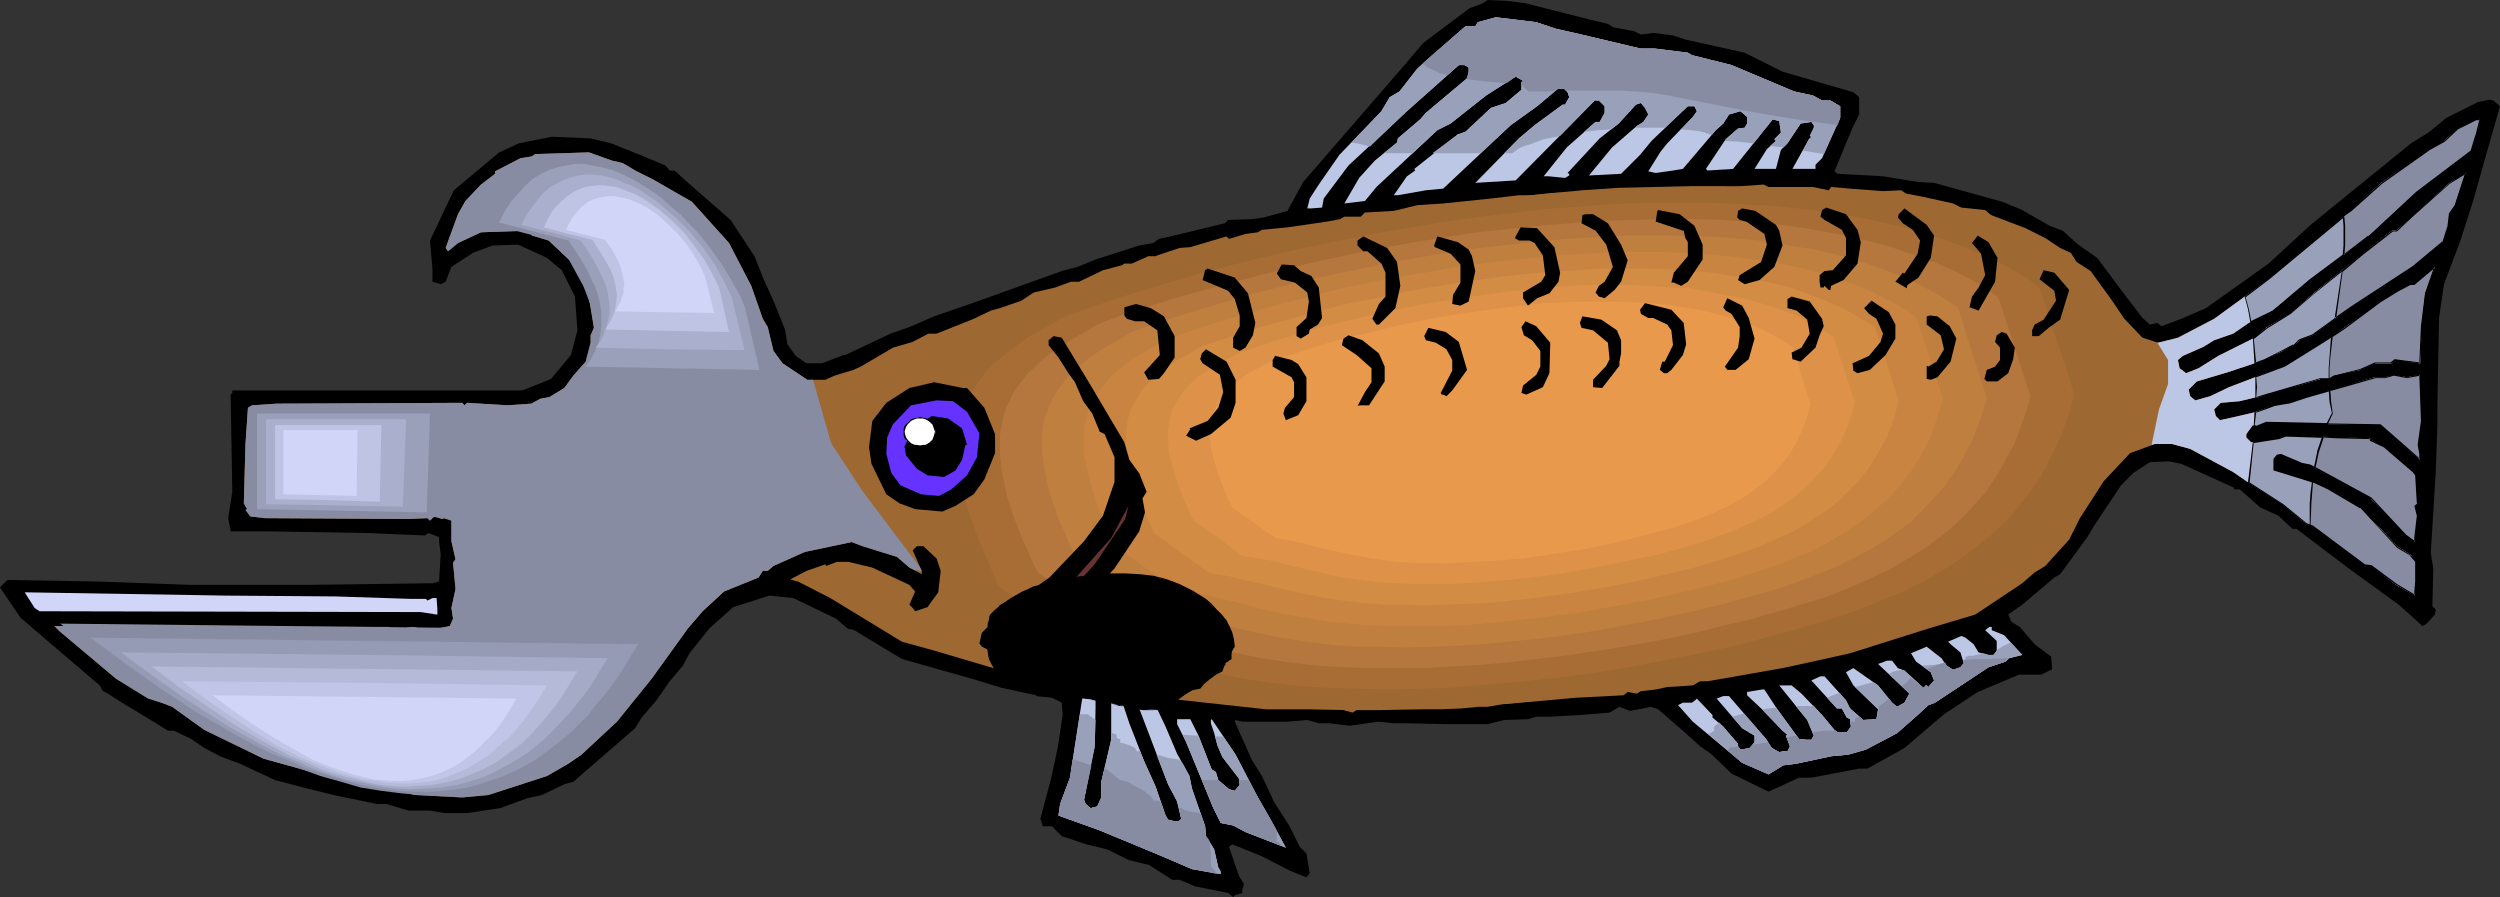 <?xml version="1.0" encoding="UTF-8" standalone="no"?>
<svg
   version="1.0"
   width="129.766mm"
   height="46.566mm"
   id="svg94"
   sodipodi:docname="Fish - Can Opener.wmf"
   xmlns:inkscape="http://www.inkscape.org/namespaces/inkscape"
   xmlns:sodipodi="http://sodipodi.sourceforge.net/DTD/sodipodi-0.dtd"
   xmlns="http://www.w3.org/2000/svg"
   xmlns:svg="http://www.w3.org/2000/svg">
  <rect width="100%" height="100%" fill="#333333" stroke="none"/>
  <sodipodi:namedview
     id="namedview94"
     pagecolor="#ffffff"
     bordercolor="#000000"
     borderopacity="0.25"
     inkscape:showpageshadow="2"
     inkscape:pageopacity="0.0"
     inkscape:pagecheckerboard="0"
     inkscape:deskcolor="#d1d1d1"
     inkscape:document-units="mm" />
  <defs
     id="defs1">
    <pattern
       id="WMFhbasepattern"
       patternUnits="userSpaceOnUse"
       width="6"
       height="6"
       x="0"
       y="0" />
  </defs>
  <path
     style="fill:#000000;fill-opacity:1;fill-rule:evenodd;stroke:none"
     d="m 299.283,0.646 12.766,3.232 3.394,0.808 0.97,0.646 4.202,0.808 1.293,0.646 2.424,-0.323 3.878,0.485 2.424,0.808 11.635,2.586 7.434,3.717 13.898,4.04 1.131,0.97 v 3.394 l -1.293,2.586 -3.555,8.566 0.646,0.485 8.888,0.485 6.949,1.131 3.07,0.162 13.413,3.717 3.878,1.616 5.333,3.071 2.586,0.97 3.07,2.747 3.717,2.586 4.686,6.303 4.202,5.495 1.454,1.293 1.454,-0.323 0.808,0.646 3.878,-1.455 4.848,-2.101 12.282,-8.727 8.242,-7.596 19.715,-16 3.394,-2.101 3.555,-2.909 6.141,-3.071 2.262,-0.485 0.808,0.162 1.293,1.131 -2.909,10.182 -2.262,8.081 -2.586,8.081 -3.232,8.566 -0.97,6.626 -0.323,17.293 v 3.717 l -0.323,9.212 -0.97,15.838 0.485,3.071 -0.162,6.788 v 0.646 l 0.646,0.646 -0.162,0.97 -1.616,1.778 -0.808,0.485 -4.686,-4.202 -10.019,-7.273 -10.019,-7.596 h -0.808 l -2.747,-2.586 -3.555,-1.616 -4.04,-3.555 h -1.131 V 95.675 l -10.342,-4.687 -2.424,-0.485 -3.717,0.162 -3.232,2.101 -2.424,2.424 -5.171,7.757 -1.454,2.424 -5.333,7.273 -1.131,0.646 -6.302,5.333 -2.747,1.939 0.646,1.455 1.616,0.97 2.909,3.394 3.232,2.424 0.162,1.778 v 0.97 l -0.162,-0.162 -1.939,0.97 h -4.363 l -8.08,3.394 -6.626,4.364 -7.757,6.626 -7.272,4.04 h -1.616 l -9.373,1.778 h -2.424 l -5.979,2.747 -7.272,-3.555 -4.04,-3.879 -2.101,-1.455 -3.394,-3.071 -4.848,-4.202 -1.454,-0.485 -4.04,0.808 -2.101,-0.808 -1.939,1.131 -5.818,0.485 -5.979,0.323 h -2.586 l -1.616,0.485 -4.686,0.162 -3.232,0.808 h -8.565 l -7.272,-0.162 h -2.586 l -3.07,-0.323 -5.494,0.808 -4.04,-0.485 h -2.101 l -2.262,-0.646 -3.878,0.323 h -8.888 l -1.293,-0.323 -0.162,0.323 3.394,7.596 1.939,3.071 2.424,5.172 2.909,4.525 2.101,4.202 1.293,1.293 0.646,3.879 -0.646,0.808 -3.232,-1.293 -5.656,-2.909 -5.656,-2.263 -0.646,0.485 1.939,5.656 0.97,1.616 -0.323,1.293 v 0.485 l -0.97,0.323 h -0.323 l -0.485,0.485 -0.97,-0.808 -6.464,-1.293 -3.07,-1.293 h -1.454 l -4.525,-2.909 -4.04,-0.97 -4.202,-2.101 -4.04,-0.97 -4.848,-1.616 -1.939,-1.939 h -1.778 l -0.485,-1.455 2.101,-7.919 1.293,-5.98 0.97,-6.465 -0.162,-2.424 -1.939,-0.97 -3.07,-0.323 v -0.162 l -6.787,-1.455 -5.818,-1.778 -7.434,-2.101 -6.302,-1.778 -9.373,-5.656 -1.293,-0.323 -2.262,-1.939 -8.403,-4.04 -4.686,-0.485 -4.04,1.293 -3.07,0.97 -4.686,4.202 -3.878,4.848 -1.293,2.424 -2.586,3.071 -2.586,3.717 -2.909,3.394 -1.293,2.101 -12.12,10.505 -1.778,0.485 -4.363,2.101 -2.909,0.646 -5.333,1.939 -6.464,0.97 h -4.363 l -2.909,-0.485 h -4.202 l -4.363,-1.293 h -1.778 l -7.918,-1.616 -5.979,-1.455 -6.141,-1.616 -6.949,-3.232 -3.878,-1.455 -2.424,-1.293 -0.646,-0.323 -2.586,-1.778 -3.394,-1.616 h -1.131 l -4.202,-2.586 -4.848,-2.909 -2.747,-1.778 -0.97,-0.485 -0.646,-1.131 L 4.04,121.21 0,115.23 l 1.454,-1.455 18.099,0.323 17.938,0.646 h 23.109 l 24.24,-0.323 1.293,-0.323 0.323,-5.333 -0.323,-2.586 v -0.808 l -2.101,-0.808 -0.646,0.485 -11.635,-0.485 -19.23,-0.323 h -7.272 l -0.485,-2.586 0.808,-5.172 -0.323,-19.07 0.323,-0.323 v -0.485 h 56.883 l 5.656,-2.263 3.878,-4.687 1.293,-4.848 -0.485,-6.626 -2.586,-5.172 -2.909,-2.424 -5.656,-2.586 -5.01,0.162 -3.878,1.455 -4.202,2.747 -1.131,2.909 -0.97,0.485 -1.616,-0.485 v -2.586 l -0.485,-5.495 4.686,-9.858 8.888,-7.434 3.878,-1.778 6.464,-1.293 7.595,0.323 4.04,0.97 5.656,2.263 5.01,2.101 0.808,0.97 h 0.97 l 2.101,1.939 8.888,7.757 4.686,7.111 1.778,4.525 1.939,4.202 2.262,5.656 0.485,2.909 1.616,2.263 2.101,1.455 h 3.07 l 4.202,-1.616 h 0.323 l 8.888,-4.202 3.717,-1.293 4.848,-2.101 8.403,-2.909 16.645,-5.98 3.07,-0.808 3.555,-1.455 8.565,-2.747 2.747,-0.485 1.131,-0.808 2.909,-0.646 10.019,-2.424 0.646,-0.646 4.686,-0.162 2.262,-0.323 4.686,-1.293 3.07,-5.656 18.907,-21.818 4.686,-5.495 9.05,-6.788 2.586,-0.97 L 291.849,0 l 3.717,0.162 z"
     id="path1" />
  <path
     style="fill:#bcc6e5;fill-opacity:1;fill-rule:evenodd;stroke:none"
     d="m 305.262,5.656 5.01,1.131 9.534,2.263 2.101,0.485 h 2.747 l 6.464,0.808 0.808,0.485 7.757,1.939 12.282,5.172 3.717,0.808 1.778,0.97 h 1.616 l 1.939,1.131 v 2.263 l -3.555,7.919 -1.293,1.293 v 0.808 h -4.525 l 3.232,-5.818 0.485,-0.485 -0.323,-0.162 0.808,-1.616 v -0.485 l -0.485,-0.646 -2.101,0.323 -2.586,3.879 -1.293,1.293 -0.97,3.717 h -4.202 l 2.424,-3.879 1.778,-1.616 -0.323,-0.323 1.293,-1.293 -0.323,-2.263 -1.293,-0.323 -7.757,9.697 -5.01,0.323 -0.323,-0.323 3.878,-5.818 2.424,-2.101 1.293,-0.162 0.485,-0.808 v -1.293 l -1.293,-1.131 -2.262,0.646 -1.131,1.778 -1.454,1.293 -6.464,7.596 -1.939,0.323 -3.394,0.485 -1.454,-0.323 2.424,-3.879 1.293,-1.616 5.01,-5.172 0.808,-1.131 -0.485,-0.97 h -1.293 l -7.11,6.788 -2.262,2.747 -3.717,3.717 -6.302,0.323 4.525,-5.495 4.848,-4.202 1.293,-0.808 0.97,-1.455 -0.646,-1.293 -0.808,-0.97 -0.97,0.323 -3.394,3.717 -3.717,2.909 -6.302,6.788 0.323,0.162 v 0.323 l -0.808,0.485 -3.232,-0.323 h -0.97 l 4.525,-5.656 5.656,-5.01 h 0.808 l 0.97,-1.778 v -1.293 l -1.131,-1.131 h -0.808 l -15.514,15.676 -7.918,0.485 8.565,-8.727 3.07,-2.586 5.494,-4.04 h 0.485 l 0.808,-1.455 -0.323,-0.97 -0.646,-0.646 h -1.293 l -4.04,3.394 -5.171,3.717 -13.251,12.444 -3.394,0.323 -5.494,0.97 h -0.808 l 2.586,-3.717 1.616,-1.131 -0.162,-0.323 8.565,-6.788 1.454,-0.485 2.586,-2.424 2.424,-2.263 2.909,-0.97 3.07,-2.586 v -1.455 l 0.323,-0.323 -1.454,-0.808 -5.818,3.717 -6.949,5.495 -2.586,1.293 -11.958,11.151 -2.262,2.747 -4.04,0.485 2.909,-5.01 3.07,-3.394 4.363,-3.555 0.162,-0.808 4.363,-3.717 1.131,-1.293 8.08,-6.788 0.323,-1.293 v -0.808 l -0.808,-0.485 h -1.131 l -10.181,9.05 -11.474,10.666 -4.848,6.465 -0.323,1.778 -2.101,0.162 h -0.808 l 0.485,-1.939 1.778,-2.747 4.04,-5.818 8.242,-8.566 1.616,-2.747 1.939,-1.131 3.394,-4.364 2.101,-1.939 7.434,-6.465 h 1.939 l 0.485,-0.808 3.555,-0.97 7.918,0.97 z"
     id="path2" />
  <path
     style="fill:#9e6832;fill-opacity:1;fill-rule:evenodd;stroke:none"
     d="m 485.769,26.666 -0.97,3.071 -10.827,8.081 -9.373,8.566 -11.474,8.566 -7.272,5.98 -4.686,2.424 -3.07,2.101 -3.717,1.293 -2.101,1.293 -4.04,1.778 -0.97,0.808 0.323,1.616 1.293,0.97 2.424,-0.97 3.878,-2.424 7.11,-3.555 2.262,-1.939 4.686,-2.747 4.686,-4.04 9.534,-7.757 5.818,-4.525 h 0.808 l 3.232,-2.747 7.272,-6.626 2.747,-1.778 0.323,-0.162 -2.101,6.465 -0.97,1.616 -0.323,2.586 -0.97,2.909 -5.979,4.848 -12.12,7.919 -7.595,5.495 -2.424,0.97 -1.131,0.97 -2.909,1.455 -2.909,1.455 -7.272,2.424 -5.979,1.778 -1.616,1.616 0.323,1.293 0.97,0.808 2.909,-0.808 3.717,-1.778 10.989,-4.202 7.272,-4.525 4.363,-2.909 7.11,-5.172 3.394,-2.101 2.262,-1.293 h 0.808 l 4.202,-3.394 -1.939,5.172 -0.646,6.465 -0.323,7.273 -4.848,-0.646 -0.808,0.646 h -3.232 l -2.909,1.293 -5.171,1.131 -0.808,0.646 h -1.778 l -10.504,3.071 -5.333,1.293 -3.717,0.323 -1.293,1.293 0.323,1.293 0.808,0.808 2.262,-0.485 4.848,-1.131 3.394,-1.293 2.909,-0.485 3.394,-1.131 13.574,-3.879 h 2.101 l 1.616,-0.485 2.586,0.485 2.586,-0.485 0.323,9.05 -0.646,4.687 0.323,1.778 v 1.131 l -7.757,-6.788 -22.462,-0.485 -1.939,0.808 -0.646,-0.323 -1.293,1.778 v 0.646 l 0.97,0.97 5.494,-0.808 1.293,-0.485 9.696,0.323 6.949,0.162 v 0.323 l 2.747,1.293 5.656,5.01 0.485,0.646 0.323,5.495 -0.485,0.485 0.485,1.939 -0.485,4.202 v 0.97 l -1.778,-1.293 -6.949,-7.273 -11.958,-6.626 -1.454,-0.162 -4.202,-1.939 -0.808,0.323 -0.646,0.808 v 2.101 l 7.272,2.101 3.555,1.616 6.141,3.555 4.04,4.202 3.394,3.555 2.586,1.616 0.97,1.293 v 3.879 l -0.162,1.939 v 0.808 l -3.717,-2.101 -5.01,-3.717 -1.293,-0.323 -10.181,-7.434 -1.293,-0.485 -4.363,-3.717 -7.272,-4.687 -2.586,-1.778 -8.403,-4.525 -3.555,-0.97 h -3.394 l -4.848,1.778 -5.171,5.495 -4.686,7.273 -2.101,4.202 -4.686,5.172 -2.101,1.293 -2.424,2.101 -9.211,6.141 -9.211,2.747 -15.352,4.848 -7.272,1.616 -5.979,1.293 -14.706,2.586 h -1.454 l -1.454,0.808 -5.01,0.323 -2.262,0.485 -2.909,0.323 -0.808,0.485 -1.778,-0.323 -0.808,0.646 -9.373,0.485 -14.544,1.293 -2.747,0.485 h -1.778 l -3.394,0.323 -3.878,0.162 H 266.317 l -0.97,0.646 -2.424,-0.646 h -14.544 l -8.888,-0.97 -10.342,-1.131 -3.878,-9.374 -1.131,-3.071 -1.778,-1.778 -5.656,0.808 -3.555,0.646 h -1.939 l -1.131,1.131 -0.646,3.717 v 3.071 l -0.323,0.97 v 0.808 l -4.525,-0.485 -8.08,-1.939 -13.09,-3.879 -6.464,-1.778 -14.059,-8.566 -6.302,-3.232 -1.293,-0.323 -0.162,-0.162 3.07,-1.616 3.717,-1.293 0.162,0.323 2.101,-0.808 h 2.262 l 4.686,1.131 7.272,3.394 1.131,1.293 -1.131,2.586 0.646,0.646 0.485,0.646 2.424,-0.808 2.101,-2.909 0.485,-4.202 -0.808,-2.424 -2.586,-2.424 h -1.293 l -0.808,0.808 1.778,4.04 v 0.646 l -2.424,-1.293 -2.424,-2.101 -6.787,-2.101 -2.101,-0.808 -9.211,1.939 -6.141,2.747 -1.131,0.97 h -0.97 l -0.808,1.293 -6.787,2.747 -4.202,3.879 -2.909,3.394 -7.11,9.858 -6.787,8.404 -6.949,6.465 -2.586,1.778 -4.202,2.424 -11.474,3.717 -5.171,0.485 -9.373,-0.485 -2.909,-0.808 -10.019,-1.616 -4.04,-0.97 -2.101,-0.808 -10.504,-2.909 -11.635,-5.656 -6.302,-4.525 -2.101,-0.808 -2.586,-0.808 -6.302,-3.879 -11.15,-9.374 -0.97,-0.97 H 26.664 l 27.634,0.162 h 21.978 l 0.808,0.646 3.878,-0.646 2.909,0.646 h 1.778 l 0.162,-0.323 2.424,-0.485 0.646,-1.455 -0.323,-2.101 0.808,-3.717 -0.485,-5.172 0.485,-0.646 -0.808,-3.555 v -4.04 l -1.454,-0.485 -0.323,0.162 -1.616,-0.485 -0.808,0.808 -0.485,-0.485 -3.878,0.162 -27.957,-0.162 -2.909,-0.323 -0.97,-1.293 0.323,-0.162 -0.646,-1.131 0.323,-11.636 0.485,-7.111 0.808,-0.485 4.848,-0.323 36.36,-0.162 0.485,0.485 0.485,-0.485 7.918,0.485 4.686,-0.323 1.778,-0.97 1.778,-0.323 2.909,-1.778 1.778,-2.424 2.424,-2.747 0.97,-3.717 v -1.455 l 0.646,-1.455 -1.131,-6.949 -2.262,-5.01 -5.494,-5.172 -3.232,-0.97 -0.808,-0.97 -9.211,0.323 -4.525,2.101 -1.939,1.616 -0.485,-0.646 2.424,-6.626 1.454,-2.586 3.07,-3.232 2.747,-2.101 v -0.485 l 5.01,-2.586 2.101,-0.323 0.808,-0.485 10.504,-0.323 4.525,1.616 2.101,0.485 2.424,1.455 3.555,1.778 7.595,4.364 7.272,8.081 4.363,8.404 2.262,6.465 0.97,1.616 1.131,4.687 1.778,2.424 4.848,3.232 h 3.555 l 1.778,-0.808 3.717,-1.131 1.454,-0.646 6.302,-3.717 3.878,-1.131 3.07,-1.616 h 1.616 l 7.272,-2.909 3.394,-1.616 1.778,-0.485 4.202,-1.455 2.424,-1.616 4.202,-0.97 3.07,-1.131 h 1.616 l 4.686,-2.263 3.717,-0.97 0.485,-0.323 h 1.454 l 3.232,-1.455 h 1.454 l 0.323,-0.162 4.363,-1.455 2.101,-0.162 7.11,-2.101 0.485,0.485 3.232,-0.97 2.424,-0.323 0.808,-0.485 5.01,-0.485 7.757,-1.131 2.586,-0.485 0.808,-0.485 h 3.232 l 0.808,-0.808 5.656,-0.323 4.686,-1.131 5.01,-0.323 9.373,-0.97 5.494,-0.646 h 2.262 l 5.494,-0.485 2.586,0.485 3.232,-0.808 17.614,-0.485 10.019,-0.323 6.787,-0.485 0.97,0.485 h 8.726 l 3.07,0.646 0.485,-0.646 3.717,0.323 6.464,0.485 3.555,-0.162 0.97,0.646 3.394,0.646 5.818,1.293 1.616,0.808 4.686,0.485 1.131,0.97 6.787,2.586 3.878,1.939 2.909,1.939 2.101,0.97 1.131,1.778 2.747,1.778 3.878,5.333 2.747,4.04 3.555,3.717 3.07,0.97 3.878,-0.97 7.11,-3.717 10.666,-7.757 16.16,-13.576 5.979,-5.333 9.534,-6.626 2.747,-1.616 2.747,-2.424 3.555,-1.778 h 0.808 z"
     id="path3" />
  <path
     style="fill:#9e6832;fill-opacity:1;fill-rule:evenodd;stroke:none"
     d="m 203.616,59.959 -2.586,1.293 -2.424,1.293 -2.262,1.293 -2.101,1.293 -1.939,1.293 -1.778,1.455 -1.616,1.293 -1.616,1.455 -1.293,1.293 -1.293,1.455 -1.131,1.616 -0.808,1.455 -0.808,1.616 -0.808,1.455 -0.485,1.778 -0.485,1.616 -0.323,1.778 -0.162,1.616 v 1.939 1.778 l 0.162,1.939 0.162,1.939 0.485,2.101 0.323,2.101 0.646,2.263 0.646,2.101 0.808,2.424 0.97,2.263 0.97,2.424 0.97,2.586 1.131,2.586 1.293,2.747 16.968,12.121 2.586,0.323 2.747,0.323 5.333,1.293 2.747,0.646 5.656,1.293 2.909,0.808 5.979,1.293 6.141,1.455 3.232,0.485 3.232,0.485 3.232,0.485 3.394,0.323 5.979,0.323 6.141,0.162 h 6.141 l 6.302,-0.162 6.302,-0.162 6.302,-0.485 6.464,-0.485 6.302,-0.646 6.464,-0.808 6.302,-0.97 6.302,-0.97 6.302,-1.131 6.141,-1.293 5.979,-1.293 5.818,-1.293 5.818,-1.455 5.979,-1.616 5.656,-1.778 5.494,-1.778 5.333,-1.939 5.01,-2.263 4.848,-2.263 4.525,-2.747 2.262,-1.293 2.101,-1.455 1.939,-1.455 1.939,-1.616 1.939,-1.616 1.778,-1.778 1.778,-1.778 1.616,-1.939 1.616,-1.939 1.454,-2.101 1.454,-2.101 1.293,-2.263 1.293,-2.263 1.131,-2.424 0.97,-2.586 0.97,-2.586 0.97,-2.747 0.808,-2.747 -7.272,-22.787 -2.262,-1.455 -2.262,-1.455 -2.424,-1.293 -2.424,-1.293 -2.424,-1.131 -2.586,-1.131 -5.333,-2.101 -5.494,-1.778 -5.818,-1.616 -6.141,-1.293 -6.141,-0.97 -6.464,-0.97 -6.464,-0.646 -6.626,-0.485 -6.949,-0.162 h -6.949 l -6.949,0.162 -7.11,0.162 -7.11,0.485 -7.11,0.646 -7.272,0.808 -7.11,0.808 -7.272,1.131 -7.11,1.131 -6.949,1.293 -7.11,1.293 -6.949,1.455 -6.787,1.616 -6.626,1.616 -6.626,1.616 -6.302,1.778 -6.141,1.939 -6.141,1.778 -5.656,1.939 z"
     id="path4" />
  <path
     style="fill:#a86d35;fill-opacity:1;fill-rule:evenodd;stroke:none"
     d="m 210.241,61.575 -2.424,1.131 -2.262,1.293 -2.101,1.131 -1.939,1.131 -1.778,1.293 -1.778,1.293 -1.454,1.293 -1.454,1.131 -1.293,1.293 -1.131,1.455 -0.97,1.293 -0.97,1.455 -0.646,1.455 -0.646,1.455 -0.646,1.455 -0.323,1.616 -0.323,1.616 -0.162,1.616 v 1.778 1.616 l 0.162,1.778 0.162,1.939 0.323,1.778 0.485,2.101 0.485,1.939 0.646,2.101 0.808,2.101 0.808,2.263 0.97,2.263 0.97,2.263 0.97,2.424 1.131,2.586 7.918,5.656 7.918,5.656 2.424,0.323 2.424,0.323 5.01,1.131 5.171,1.131 5.333,1.293 5.494,1.455 5.818,1.131 5.979,0.97 3.07,0.323 3.07,0.323 5.494,0.323 5.656,0.162 5.818,0.162 5.818,-0.162 5.818,-0.162 5.818,-0.485 5.979,-0.485 5.979,-0.646 5.818,-0.646 5.979,-0.808 5.818,-0.97 5.818,-1.131 5.656,-1.131 5.656,-1.131 5.494,-1.293 5.333,-1.455 5.494,-1.455 5.333,-1.616 5.01,-1.616 5.01,-1.939 4.686,-1.939 4.525,-2.263 4.202,-2.424 3.878,-2.586 3.717,-2.909 1.778,-1.455 1.778,-1.616 1.616,-1.616 1.454,-1.939 1.454,-1.778 1.454,-1.939 1.293,-1.939 1.131,-1.939 1.131,-2.263 1.131,-2.263 0.97,-2.263 0.97,-2.424 0.808,-2.586 0.646,-2.586 -1.616,-5.333 -1.778,-5.172 -3.394,-10.505 -1.939,-1.455 -2.101,-1.293 -2.262,-1.293 -2.262,-1.131 -4.686,-2.101 -5.01,-1.939 -5.171,-1.778 -5.333,-1.293 -5.656,-1.293 -5.656,-0.97 -5.979,-0.808 -6.141,-0.646 -6.141,-0.323 -6.302,-0.323 h -6.464 -6.464 l -6.626,0.323 -6.626,0.485 -6.626,0.485 -6.626,0.808 -6.626,0.808 -6.787,0.97 -6.626,1.131 -6.626,1.131 -6.464,1.293 -6.302,1.293 -6.464,1.455 -6.141,1.455 -6.141,1.616 -5.818,1.616 -5.818,1.778 -5.494,1.616 -5.333,1.778 z"
     id="path5" />
  <path
     style="fill:#b5773d;fill-opacity:1;fill-rule:evenodd;stroke:none"
     d="m 216.705,63.029 -2.262,1.131 -1.939,1.131 -1.939,1.131 -1.778,1.131 -1.778,1.131 -1.616,1.131 -1.293,1.131 -1.293,1.293 -1.293,1.131 -0.97,1.293 -0.97,1.293 -0.808,1.131 -0.646,1.455 -0.646,1.293 -0.485,1.455 -0.323,1.455 -0.323,1.455 -0.162,1.455 v 1.616 1.616 l 0.162,1.616 0.162,1.778 0.323,1.616 0.808,3.717 0.646,1.939 0.646,1.939 0.808,2.101 0.808,2.101 0.97,2.101 0.97,2.263 1.131,2.263 14.544,10.343 4.363,0.808 4.686,0.97 4.848,1.131 4.848,1.131 5.171,1.293 5.333,1.131 5.494,0.808 2.747,0.323 2.909,0.323 5.171,0.323 5.171,0.162 h 5.333 5.333 l 5.333,-0.323 5.494,-0.323 5.494,-0.485 5.494,-0.646 5.494,-0.646 5.333,-0.808 5.333,-0.808 5.494,-0.97 5.171,-0.97 5.171,-1.131 5.01,-1.293 4.848,-1.131 5.171,-1.455 4.848,-1.455 4.848,-1.455 4.525,-1.778 4.363,-1.939 4.04,-1.939 3.878,-2.263 3.717,-2.424 3.394,-2.586 3.232,-2.909 1.454,-1.616 1.454,-1.616 1.454,-1.616 1.131,-1.778 1.293,-1.939 1.131,-1.939 0.97,-1.939 1.131,-1.939 0.808,-2.263 0.808,-2.263 0.808,-2.263 0.646,-2.424 -6.302,-19.394 -3.717,-2.586 -4.202,-2.263 -4.363,-1.939 -4.525,-1.616 -4.686,-1.616 -5.01,-1.293 -5.171,-1.131 -5.333,-0.97 -5.494,-0.808 -5.656,-0.485 -5.656,-0.485 -5.818,-0.162 h -5.979 l -5.979,0.162 -6.141,0.162 -6.141,0.485 -6.141,0.485 -6.141,0.646 -6.141,0.646 -6.141,0.97 -6.141,0.97 -5.979,1.131 -5.979,1.131 -5.979,1.293 -5.818,1.293 -5.818,1.455 -5.494,1.455 -5.494,1.455 -5.333,1.455 -5.171,1.616 -5.01,1.616 z"
     id="path6" />
  <path
     style="fill:#bf7f3f;fill-opacity:1;fill-rule:evenodd;stroke:none"
     d="m 223.169,64.645 -1.939,0.97 -1.939,1.131 -1.778,0.97 -1.616,0.97 -1.616,1.131 -1.293,0.97 -1.293,1.131 -1.293,0.97 -0.97,1.131 -0.97,1.293 -0.97,1.131 -0.646,1.131 -0.646,1.293 -0.485,1.131 -0.485,1.293 -0.485,1.293 -0.162,1.455 -0.162,1.293 v 1.455 1.455 l 0.162,1.616 0.162,1.455 0.323,1.616 0.323,1.616 0.485,1.778 0.485,1.778 0.646,1.778 0.646,1.939 0.808,1.778 0.808,1.939 1.939,4.202 6.626,4.848 6.626,4.687 4.202,0.646 4.202,0.97 4.363,0.97 4.525,1.131 4.686,1.131 4.848,0.97 5.01,0.808 2.747,0.323 2.586,0.323 4.686,0.323 h 4.686 l 4.848,0.162 5.01,-0.162 4.848,-0.162 5.171,-0.323 4.848,-0.485 5.171,-0.485 5.01,-0.646 4.848,-0.646 9.858,-1.778 4.848,-0.97 4.686,-0.97 4.686,-1.131 4.525,-1.131 4.686,-1.293 4.525,-1.293 4.202,-1.455 4.202,-1.616 4.04,-1.616 3.717,-1.939 3.555,-1.939 3.394,-2.263 3.232,-2.424 2.747,-2.747 2.747,-2.909 2.424,-3.071 1.131,-1.778 0.97,-1.616 0.97,-1.939 0.97,-1.778 0.808,-2.101 0.808,-2.101 0.646,-2.101 0.646,-2.101 -2.909,-8.889 -2.747,-8.889 -3.555,-2.263 -3.878,-2.101 -3.878,-1.778 -4.202,-1.616 -4.363,-1.455 -4.525,-1.293 -4.686,-0.97 -5.01,-0.808 -5.01,-0.808 -5.171,-0.485 -5.171,-0.323 -5.494,-0.162 h -5.333 -5.494 l -5.656,0.323 -5.494,0.323 -5.656,0.485 -5.656,0.646 -5.656,0.646 -5.656,0.808 -5.656,0.97 -5.494,0.97 -5.494,1.131 -5.494,1.131 -5.333,1.131 -5.171,1.293 -5.171,1.293 -5.01,1.455 -4.848,1.455 -4.848,1.455 -4.525,1.455 z"
     id="path7" />
  <path
     style="fill:#c98442;fill-opacity:1;fill-rule:evenodd;stroke:none"
     d="m 229.795,66.261 -1.778,0.808 -1.778,0.97 -1.616,0.97 -1.454,0.808 -1.454,0.97 -1.293,0.97 -1.131,0.97 -1.131,0.97 -0.97,0.97 -0.808,1.131 -0.808,0.97 -0.646,1.131 -0.646,1.131 -0.485,1.131 -0.485,1.131 -0.323,1.293 -0.162,1.131 -0.162,1.293 v 1.293 1.293 1.455 l 0.323,1.455 0.646,2.909 0.808,3.071 1.131,3.394 1.454,3.555 1.778,3.717 6.141,4.364 5.979,4.364 3.717,0.485 3.878,0.808 4.04,0.97 4.04,1.131 4.202,0.97 4.525,0.808 4.525,0.808 4.686,0.485 4.363,0.323 4.202,0.162 h 4.525 4.525 l 4.525,-0.162 4.525,-0.323 9.05,-0.97 9.211,-1.131 8.888,-1.616 4.363,-0.808 4.363,-0.97 4.202,-0.97 4.04,-0.97 4.202,-1.131 4.04,-1.293 4.04,-1.293 3.717,-1.455 3.717,-1.455 3.394,-1.778 3.232,-1.939 3.07,-1.939 2.747,-2.263 2.747,-2.424 2.424,-2.586 2.262,-2.909 1.939,-3.071 0.808,-1.616 0.97,-1.778 0.646,-1.778 1.293,-3.879 0.646,-1.939 -5.333,-16.161 -3.07,-2.101 -3.394,-1.778 -3.717,-1.778 -3.717,-1.455 -4.04,-1.293 -4.202,-1.131 -4.363,-0.97 -4.363,-0.646 -4.525,-0.646 -4.686,-0.485 -4.686,-0.323 -5.01,-0.162 h -4.848 -5.01 l -5.171,0.323 -5.01,0.323 -5.171,0.485 -5.171,0.485 -5.01,0.646 -5.171,0.646 -5.01,0.97 -5.171,0.808 -5.01,0.97 -4.848,0.97 -4.848,1.131 -4.848,1.293 -4.686,1.131 -4.525,1.293 -4.363,1.293 -4.363,1.293 -4.04,1.293 z"
     id="path8" />
  <path
     style="fill:#d38c44;fill-opacity:1;fill-rule:evenodd;stroke:none"
     d="m 236.259,67.716 -1.616,0.808 -1.454,0.97 -1.454,0.646 -1.454,0.97 -1.293,0.808 -1.131,0.808 -0.97,0.97 -0.97,0.808 -0.97,0.97 -0.808,0.97 -0.646,0.97 -0.646,0.97 -0.97,1.939 -0.646,2.101 -0.323,2.263 v 2.424 l 0.323,2.424 0.485,2.747 0.808,2.747 1.131,3.071 1.293,3.232 1.454,3.232 5.494,4.04 5.494,3.879 3.394,0.485 3.394,0.808 3.555,0.808 3.717,0.97 3.878,0.808 3.878,0.808 4.202,0.646 4.202,0.485 3.878,0.323 h 3.878 l 4.04,0.162 4.04,-0.162 4.04,-0.162 4.04,-0.162 8.242,-0.808 8.242,-1.131 7.918,-1.293 7.757,-1.616 3.878,-0.97 3.717,-0.808 3.717,-1.131 3.717,-1.131 3.555,-1.131 3.394,-1.293 3.232,-1.455 3.232,-1.455 2.909,-1.778 2.747,-1.778 2.586,-1.939 2.262,-2.263 2.262,-2.263 1.939,-2.586 1.778,-2.909 1.616,-2.909 1.293,-3.394 0.485,-1.778 0.485,-1.778 -2.262,-7.273 -2.424,-7.273 -2.909,-1.778 -3.07,-1.778 -3.232,-1.455 -3.394,-1.293 -3.555,-1.293 -3.717,-0.97 -3.878,-0.808 -4.04,-0.646 -4.04,-0.646 -4.202,-0.323 -4.363,-0.323 -4.363,-0.162 h -4.525 -4.363 l -4.525,0.323 -4.686,0.323 -4.525,0.323 -4.686,0.485 -9.211,1.293 -9.05,1.455 -9.05,1.939 -4.363,0.808 -4.363,1.131 -4.04,1.131 -4.202,1.131 -4.04,1.131 -3.717,1.131 -3.717,1.293 z"
     id="path9" />
  <path
     style="fill:#dd9149;fill-opacity:1;fill-rule:evenodd;stroke:none"
     d="m 242.885,69.332 -2.909,1.455 -2.424,1.455 -2.262,1.455 -1.778,1.616 -1.454,1.616 -1.131,1.778 -0.97,1.778 -0.485,1.778 -0.323,2.101 v 2.101 l 0.162,2.263 0.646,2.424 0.646,2.424 0.97,2.747 1.131,2.747 1.454,3.071 4.848,3.394 4.686,3.555 3.07,0.485 3.07,0.485 3.07,0.808 3.394,0.808 3.394,0.808 3.555,0.808 3.717,0.485 3.717,0.485 3.394,0.162 3.555,0.162 h 3.555 3.555 l 7.272,-0.485 7.272,-0.646 7.272,-0.97 7.11,-1.293 6.949,-1.455 3.394,-0.646 3.232,-0.808 3.394,-0.97 3.232,-0.97 3.232,-1.131 3.07,-1.131 2.909,-1.293 2.747,-1.293 2.586,-1.455 2.424,-1.616 2.262,-1.778 2.101,-1.939 1.939,-2.101 1.778,-2.263 1.616,-2.586 1.293,-2.586 1.131,-2.909 0.97,-3.232 -2.101,-6.465 -2.101,-6.465 -2.586,-1.616 -2.747,-1.455 -2.747,-1.455 -3.07,-1.131 -3.232,-0.97 -3.232,-0.97 -3.555,-0.646 -3.555,-0.646 -3.555,-0.646 -3.717,-0.162 -3.878,-0.323 -3.878,-0.162 h -3.878 -4.04 l -4.04,0.162 -4.202,0.323 -8.08,0.808 -8.242,1.131 -8.08,1.293 -8.08,1.616 -7.595,1.778 -3.717,0.97 -3.717,0.97 -3.555,1.131 -3.394,0.97 -3.232,1.131 z"
     id="path10" />
  <path
     style="fill:#e8994c;fill-opacity:1;fill-rule:evenodd;stroke:none"
     d="m 249.349,70.948 -2.586,1.293 -2.101,1.131 -1.939,1.455 -1.454,1.293 -1.293,1.455 -1.131,1.455 -0.646,1.616 -0.485,1.616 -0.323,1.778 v 1.778 l 0.162,1.939 0.485,2.101 0.646,2.263 0.808,2.263 0.97,2.586 1.293,2.586 8.403,5.98 2.586,0.485 2.747,0.485 2.747,0.808 2.909,0.646 3.07,0.646 3.07,0.646 3.07,0.485 3.394,0.485 3.07,0.162 6.141,0.162 3.07,-0.162 6.302,-0.323 6.464,-0.485 6.302,-0.97 6.302,-0.97 5.979,-1.293 5.818,-1.455 2.909,-0.808 2.909,-0.808 2.909,-0.97 2.586,-0.97 2.586,-1.131 2.262,-1.131 2.424,-1.293 2.101,-1.455 1.939,-1.455 1.939,-1.778 1.616,-1.778 1.616,-2.101 1.293,-2.101 1.131,-2.424 0.97,-2.586 0.808,-2.747 -3.555,-11.313 -2.262,-1.455 -2.262,-1.293 -2.586,-1.131 -2.747,-1.131 -2.747,-0.808 -2.909,-0.808 -2.909,-0.646 -3.07,-0.485 -3.232,-0.485 -3.232,-0.323 -3.394,-0.162 -3.394,-0.162 h -3.555 -3.394 l -7.11,0.323 -7.272,0.808 -7.11,0.97 -7.11,1.131 -6.949,1.455 -6.787,1.616 -6.464,1.616 -3.07,0.97 -3.07,0.97 -2.909,0.97 z"
     id="path11" />
  <path
     style="fill:#000000;fill-opacity:1;fill-rule:evenodd;stroke:none"
     d="m 364.408,45.09 0.646,2.424 -0.646,4.202 -2.747,3.232 -2.424,1.131 -0.162,0.808 h -0.323 l -0.808,-0.808 -0.162,0.323 h -0.646 l -0.162,-1.131 v -1.293 l 0.97,-0.808 1.616,-0.162 2.586,-2.909 v -3.394 l -0.808,-1.616 -3.394,-1.939 -0.808,-0.646 0.323,-1.293 0.808,-0.485 3.878,1.293 z"
     id="path12" />
  <path
     style="fill:#000000;fill-opacity:1;fill-rule:evenodd;stroke:none"
     d="m 348.409,44.12 0.646,1.131 0.646,2.909 -1.616,4.202 -2.909,2.586 -2.909,0.808 -1.293,-0.808 0.323,-0.97 4.202,-2.586 1.131,-3.394 -0.485,-2.101 -3.555,-2.424 -1.293,-0.323 -0.485,-0.485 0.162,-1.293 0.808,-0.485 2.586,0.485 z"
     id="path13" />
  <path
     style="fill:#000000;fill-opacity:1;fill-rule:evenodd;stroke:none"
     d="m 379.436,46.221 -0.646,4.364 -2.424,3.879 -1.939,1.293 -0.323,0.323 v 0.485 l -1.939,-1.131 -0.323,-0.162 1.454,-1.778 0.323,0.162 2.586,-3.879 0.485,-2.586 -1.454,-2.101 -1.939,-1.293 -0.97,-1.131 0.162,-0.646 1.131,-1.131 4.363,3.232 z"
     id="path14" />
  <path
     style="fill:#000000;fill-opacity:1;fill-rule:evenodd;stroke:none"
     d="m 332.411,44.282 1.616,3.717 v 2.909 l -2.909,4.364 -1.293,0.808 -1.454,-0.646 h -0.485 l 0.485,-1.939 2.747,-3.232 v -2.747 l -0.485,-0.808 -0.323,-1.455 h -0.162 l -5.333,-1.778 0.323,-2.101 0.162,-0.162 4.202,0.808 z"
     id="path15" />
  <path
     style="fill:#000000;fill-opacity:1;fill-rule:evenodd;stroke:none"
     d="m 315.443,43.797 2.586,4.202 1.293,3.071 -1.293,4.202 -1.293,1.616 -1.939,1.616 -1.131,-0.323 -0.646,-0.808 0.646,-1.293 1.131,-0.808 1.616,-2.909 -1.293,-4.364 -2.101,-2.747 -2.747,-1.455 0.162,-1.616 0.646,-0.162 h 1.454 z"
     id="path16" />
  <path
     style="fill:#000000;fill-opacity:1;fill-rule:evenodd;stroke:none"
     d="m 304.939,48.484 1.131,5.01 -0.323,1.778 -1.778,2.263 -2.424,0.97 -1.778,1.455 -0.97,-1.455 v -1.131 l 3.555,-2.101 0.808,-1.293 -0.485,-3.879 -1.616,-2.424 -0.97,-0.485 h -2.101 l -0.808,-0.485 1.131,-2.101 3.232,0.162 z"
     id="path17" />
  <path
     style="fill:#000000;fill-opacity:1;fill-rule:evenodd;stroke:none"
     d="m 391.88,50.585 -0.485,4.687 -3.232,5.656 -1.778,-0.646 0.485,-2.101 1.293,-1.778 1.293,-2.424 -0.808,-4.202 -1.778,-2.101 1.131,-1.455 2.101,1.293 z"
     id="path18" />
  <path
     style="fill:#000000;fill-opacity:1;fill-rule:evenodd;stroke:none"
     d="m 274.073,51.393 0.646,4.687 -0.97,4.364 -3.232,3.232 h -0.485 l -0.808,-1.131 1.293,-2.909 1.293,-1.455 v -4.687 l -0.808,-1.778 -2.747,-2.424 h -0.808 l -1.131,-1.131 v -0.97 l 1.131,-0.808 4.686,2.263 z"
     id="path19" />
  <path
     style="fill:#000000;fill-opacity:1;fill-rule:evenodd;stroke:none"
     d="m 288.132,48.969 0.646,1.293 0.646,2.909 -1.293,5.98 -1.616,0.808 -1.616,-0.323 0.162,-1.778 1.454,-2.424 v -3.555 l -1.939,-2.101 -3.07,-1.293 -0.162,-0.323 0.646,-1.778 4.04,1.131 z"
     id="path20" />
  <path
     style="fill:#000000;fill-opacity:1;fill-rule:evenodd;stroke:none"
     d="m 255.166,53.171 2.101,0.97 1.454,2.263 0.646,5.98 -0.808,1.293 -1.616,0.97 -0.162,0.808 -1.616,0.97 -0.808,-0.485 v -1.778 l 1.939,-1.778 0.485,-3.232 -0.323,-1.778 -2.424,-1.939 -2.747,-0.646 -0.808,-1.131 0.97,-1.778 2.424,0.162 z"
     id="path21" />
  <path
     style="fill:#000000;fill-opacity:1;fill-rule:evenodd;stroke:none"
     d="m 244.824,57.534 1.454,5.818 -0.485,2.424 -1.454,2.424 -1.131,0.646 -1.293,-0.646 v -1.939 l 1.293,-2.263 v -2.101 l -0.97,-3.232 -1.293,-1.616 -5.01,-2.101 0.485,-1.939 0.485,-0.323 5.333,1.778 z"
     id="path22" />
  <path
     style="fill:#000000;fill-opacity:1;fill-rule:evenodd;stroke:none"
     d="m 405.939,56.888 -1.778,5.818 -2.262,1.616 -1.939,1.616 h -1.293 v -1.131 l 0.485,-1.131 1.778,-0.97 2.424,-3.717 -0.323,-1.939 -2.909,-2.263 0.808,-1.778 2.101,0.485 z"
     id="path23" />
  <path
     style="fill:#000000;fill-opacity:1;fill-rule:evenodd;stroke:none"
     d="m 357.459,62.544 0.323,1.455 -0.808,1.778 -0.808,2.424 -2.909,2.747 -1.616,-0.485 -0.162,-1.293 1.939,-0.97 1.616,-2.747 -0.485,-2.747 -2.101,-1.778 -1.778,-0.485 v -1.778 l 0.808,-0.485 3.555,0.97 z"
     id="path24" />
  <path
     style="fill:#000000;fill-opacity:1;fill-rule:evenodd;stroke:none"
     d="m 343.076,62.383 1.131,4.04 -1.131,4.04 -2.586,2.101 h -1.616 l -0.485,-0.646 2.586,-3.717 0.323,-2.263 v -1.778 l -1.616,-2.586 -1.131,-0.646 -0.485,-0.646 0.808,-1.778 2.909,1.455 z"
     id="path25" />
  <path
     style="fill:#000000;fill-opacity:1;fill-rule:evenodd;stroke:none"
     d="m 371.841,63.676 v 2.747 l -1.939,3.232 -3.07,2.909 -2.424,0.646 -0.808,-0.485 -0.162,-1.455 3.232,-1.455 2.262,-2.747 0.485,-1.616 -1.293,-2.909 -1.454,-0.97 -0.97,-1.131 1.454,-1.455 3.394,2.263 z"
     id="path26" />
  <path
     style="fill:#000000;fill-opacity:1;fill-rule:evenodd;stroke:none"
     d="m 330.31,63.352 0.485,4.202 -0.646,2.101 -2.262,2.909 -0.808,0.646 h -0.646 l -0.808,-0.646 0.485,-1.616 h 0.485 l 1.616,-3.232 -0.323,-2.909 -0.808,-1.131 -2.747,-1.293 h -0.97 l -1.454,-0.808 -0.162,-0.808 0.97,-1.293 5.171,1.293 z"
     id="path27" />
  <path
     style="fill:#000000;fill-opacity:1;fill-rule:evenodd;stroke:none"
     d="m 228.341,62.059 2.101,3.879 v 4.202 l -2.101,3.071 -0.97,1.131 -2.101,0.162 -0.808,-1.455 3.07,-3.394 -0.485,-4.848 -2.586,-1.778 h -1.778 l -1.616,-0.485 -0.485,-0.646 v -1.616 l 2.262,-0.646 2.909,0.808 z"
     id="path28" />
  <path
     style="fill:#000000;fill-opacity:1;fill-rule:evenodd;stroke:none"
     d="m 382.507,63.999 1.293,2.424 -1.131,4.525 -2.586,3.071 -1.293,0.485 -0.808,-0.162 v -2.586 l 0.323,0.162 1.616,-0.97 1.454,-2.424 -0.646,-2.747 -2.747,-2.101 v -1.616 l 0.646,-0.162 1.454,0.162 z"
     id="path29" />
  <path
     style="fill:#000000;fill-opacity:1;fill-rule:evenodd;stroke:none"
     d="m 317.22,64.807 0.808,1.939 v 2.586 l -0.323,1.616 v 0.808 l -3.394,4.364 -1.778,-0.162 v -1.455 l 2.586,-2.747 0.646,-1.293 -0.323,-3.232 -2.909,-2.424 -2.262,-0.485 -0.323,-0.97 0.485,-1.293 3.717,0.646 z"
     id="path30" />
  <path
     style="fill:#000000;fill-opacity:1;fill-rule:evenodd;stroke:none"
     d="m 304.131,67.231 -0.162,5.98 -1.293,2.747 -3.232,1.455 -0.97,-0.323 0.323,-1.455 2.586,-2.101 0.808,-1.616 v -3.071 l -1.616,-2.101 -1.616,-0.97 -0.485,-1.616 0.808,-1.131 2.101,0.97 z"
     id="path31" />
  <path
     style="fill:#000000;fill-opacity:1;fill-rule:evenodd;stroke:none"
     d="m 286.193,67.069 1.616,5.495 -2.909,4.04 -1.131,1.131 -0.646,-0.323 h -0.323 l -0.162,-0.323 2.262,-4.364 V 70.625 l -1.131,-2.101 -2.101,-1.293 -1.939,-0.485 -0.323,-0.808 0.808,-1.616 3.394,0.808 z"
     id="path32" />
  <path
     style="fill:#000000;fill-opacity:1;fill-rule:evenodd;stroke:none"
     d="m 395.273,68.201 -0.323,2.263 -0.97,2.747 -2.101,1.616 h -2.101 l -0.485,-0.485 0.485,-1.778 1.616,-0.646 0.97,-1.293 v -2.424 l -0.97,-1.131 0.323,-1.293 0.97,-0.646 0.97,0.323 z"
     id="path33" />
  <path
     style="fill:#000000;fill-opacity:1;fill-rule:evenodd;stroke:none"
     d="m 270.518,69.332 1.131,2.586 v 2.909 l -3.07,4.687 h -1.939 l -0.323,0.162 1.454,-2.747 1.293,-1.939 v -2.747 l -2.909,-2.586 -2.909,-1.939 0.323,-1.293 0.97,-0.646 2.747,0.97 z"
     id="path34" />
  <path
     style="fill:#000000;fill-opacity:1;fill-rule:evenodd;stroke:none"
     d="m 213.797,75.312 6.787,11.475 0.97,3.394 2.101,2.909 v 0.162 l 1.293,3.232 -0.808,1.293 0.485,2.747 -1.131,3.717 -4.848,7.273 -10.342,10.99 -0.808,0.808 -7.595,1.778 -1.778,1.131 -1.616,0.485 -1.616,1.293 -2.262,-1.131 -0.485,-0.646 0.485,-2.101 1.778,-1.778 v -1.131 l 3.878,-2.586 7.595,-5.333 6.787,-7.111 3.717,-5.01 2.262,-6.626 V 89.695 l -1.939,-4.525 -0.97,-0.485 -1.454,-3.555 -1.778,-2.424 -1.616,-3.717 -1.293,-1.778 -1.939,-3.071 -1.939,-2.424 v -0.97 l 0.97,-0.808 1.616,0.323 z"
     id="path35" />
  <path
     style="fill:#000000;fill-opacity:1;fill-rule:evenodd;stroke:none"
     d="m 242.4,74.504 v 4.525 l -0.97,2.909 -3.878,3.232 -2.909,1.293 -1.939,-0.97 0.808,-1.293 -0.162,-0.162 3.555,-1.455 2.101,-2.586 0.97,-3.071 -0.646,-3.394 -3.394,-2.263 -0.485,-0.808 0.323,-1.131 0.808,-0.808 4.04,2.424 z"
     id="path36" />
  <path
     style="fill:#000000;fill-opacity:1;fill-rule:evenodd;stroke:none"
     d="m 254.681,71.433 1.616,2.586 v 4.687 l -1.616,2.747 -2.424,0.97 -0.485,-1.293 0.323,-1.131 1.778,-2.101 v -2.909 l -0.485,-0.97 -3.717,-2.101 V 70.625 l 0.485,-0.808 3.232,0.808 z"
     id="path37" />
  <path
     style="fill:#000000;fill-opacity:1;fill-rule:evenodd;stroke:none"
     d="m 188.91,76.12 h 0.808 l 3.394,3.879 2.101,5.172 v 3.717 l -2.101,5.172 -2.101,2.909 -3.555,2.263 -2.586,1.131 -5.333,-0.485 -3.07,-1.131 -2.586,-1.778 -2.909,-5.98 -0.485,-3.232 0.646,-5.172 2.747,-3.555 4.525,-2.909 4.848,-1.131 4.848,0.97 z"
     id="path38" />
  <path
     style="fill:#6632ff;fill-opacity:1;fill-rule:evenodd;stroke:none"
     d="m 189.718,80.807 2.424,4.202 -0.485,4.687 -1.939,3.555 -3.07,2.747 -2.424,1.293 -3.555,-0.323 -4.04,-1.778 -1.778,-2.424 -0.97,-3.717 0.162,-3.232 1.131,-2.586 3.555,-3.717 5.01,-0.97 3.232,0.162 z"
     id="path39" />
  <path
     style="fill:#000000;fill-opacity:1;fill-rule:evenodd;stroke:none"
     d="m 434.704,85.009 0.323,0.808 v 0.646 l -0.97,0.646 -6.949,-2.909 -2.101,-0.162 -0.808,-1.131 0.323,-0.485 v -0.808 l 1.616,-0.162 5.656,1.778 z"
     id="path40" />
  <path
     style="fill:#000000;fill-opacity:1;fill-rule:evenodd;stroke:none"
     d="m 188.749,84.039 0.97,3.232 h -0.323 l -0.646,2.909 -1.293,2.101 -2.262,1.293 -3.232,-0.323 -2.101,-1.293 -2.101,-2.586 -0.323,-1.778 1.616,-3.394 3.717,-2.586 3.232,0.485 z"
     id="path41" />
  <path
     style="fill:#663232;fill-opacity:1;fill-rule:evenodd;stroke:none"
     d="m 214.766,110.705 -6.302,6.788 h -0.808 l -2.262,2.101 h -1.293 l -0.323,-0.323 v -0.646 l 2.101,-1.293 1.778,-1.778 3.555,-2.424 6.787,-7.596 3.394,-6.303 -0.646,2.586 z"
     id="path42" />
  <path
     style="fill:#d1d6f9;fill-opacity:1;fill-rule:evenodd;stroke:none"
     d="m 65.771,117.008 14.867,0.485 h 2.909 l 0.323,0.323 0.97,-0.485 h 0.808 l 0.162,2.263 v 0.97 h -0.162 l -3.07,-0.485 -74.821,-0.162 -0.97,-0.646 -1.939,-3.071 39.592,0.646 z"
     id="path43" />
  <path
     style="fill:#bcc6e5;fill-opacity:1;fill-rule:evenodd;stroke:none"
     d="m 390.748,123.634 2.424,0.97 3.555,3.879 -2.586,0.646 -0.646,0.646 -3.394,1.131 -10.504,6.949 -1.293,0.485 -2.101,1.939 -4.04,3.555 -6.141,3.232 -3.394,0.97 -3.394,0.323 -6.787,1.455 -2.586,0.323 -2.909,1.778 -5.171,-2.263 -9.696,-8.081 -2.586,-2.909 -0.323,-0.323 0.97,-0.485 h 1.778 l 0.646,-0.485 0.323,-0.323 3.07,3.232 v 0.485 l 2.101,1.778 2.909,3.394 v 0.485 l 0.485,0.646 1.778,-0.323 0.97,-1.131 v -1.293 l -2.424,-1.455 -5.01,-5.818 1.293,-0.485 h 1.131 l 7.272,8.404 1.131,1.778 1.454,0.808 0.808,-0.162 h 0.808 l 0.485,-0.97 -0.808,-2.101 0.323,-0.162 -0.97,-0.808 -4.202,-4.364 -2.747,-2.586 v -0.646 l 2.909,-0.485 h 0.485 l 2.424,3.717 4.363,5.98 1.454,0.162 h 0.97 l 0.485,-0.808 -1.293,-3.071 -5.494,-6.788 h 2.424 l 1.939,1.616 4.04,4.202 2.424,2.909 0.646,0.485 h 1.778 l 0.808,-1.131 -0.162,-1.455 -0.646,-0.323 -0.97,-1.778 h -0.97 l -5.01,-5.495 1.778,-0.808 h 0.808 l 4.202,4.687 0.808,1.616 2.586,2.263 2.586,-0.162 0.323,-1.939 -4.848,-4.687 -1.454,-2.586 1.454,-0.808 2.747,1.939 2.101,1.455 2.747,3.394 0.97,0.808 1.454,-0.808 0.97,-1.778 -6.141,-5.818 1.778,-0.646 h 0.97 l 1.131,1.455 1.293,0.485 3.717,3.394 0.485,-0.485 h 0.162 l 0.323,0.323 1.131,-1.293 -0.646,-1.616 -2.909,-2.101 -0.97,-1.616 3.07,-1.293 2.909,2.263 0.97,1.455 1.293,0.808 1.454,-0.485 0.646,-0.808 -0.646,-2.101 -1.939,-1.616 -0.485,-0.485 2.586,-1.131 0.808,0.323 1.616,1.293 0.97,1.616 1.939,0.485 h 0.97 l 0.646,-0.808 v -1.939 l -2.262,-2.101 0.808,-0.646 h 0.485 z"
     id="path44" />
  <path
     style="fill:#bcc6e5;fill-opacity:1;fill-rule:evenodd;stroke:none"
     d="m 228.664,142.543 2.262,5.333 2.424,4.364 0.485,2.424 2.586,7.434 0.162,1.939 1.616,2.586 0.808,3.555 0.485,0.808 v 0.485 l -5.656,-0.97 -6.787,-2.909 -11.312,-4.687 -8.08,-2.909 0.323,-2.263 1.939,-5.172 2.262,-14.707 0.162,-0.97 1.293,0.162 1.293,0.323 v 1.616 l -0.162,7.434 -2.101,10.505 0.323,0.808 0.97,0.808 1.293,-0.323 0.808,-1.778 v -3.071 l 1.939,-8.242 v -7.273 l 0.485,0.162 0.646,0.162 1.293,0.323 1.131,3.394 2.909,7.434 2.262,5.01 1.939,5.656 0.485,0.808 1.293,0.323 h 0.808 l 0.485,-0.485 -0.808,-3.394 -1.778,-3.394 -5.656,-14.868 1.778,0.162 h 1.778 z"
     id="path45" />
  <path
     style="fill:#bcc6e5;fill-opacity:1;fill-rule:evenodd;stroke:none"
     d="m 235.128,144.321 2.586,6.626 0.808,0.485 0.485,1.616 2.101,1.778 1.131,0.323 0.97,-1.131 -0.162,-1.293 -3.232,-4.202 -0.97,-2.263 -0.646,-2.424 -0.646,-1.939 v -0.646 l 0.162,-0.162 4.686,6.949 4.202,8.081 2.586,4.525 3.07,5.656 -7.918,-3.071 -2.424,-1.293 -2.424,-0.485 -1.454,-2.909 -5.333,-12.929 -1.778,-3.555 v -0.97 h 2.586 z"
     id="path46" />
  <path
     style="fill:#000000;fill-opacity:1;fill-rule:evenodd;stroke:none"
     d="m 222.685,155.634 0.808,1.778 -0.323,2.424 h -2.101 l -0.485,-1.778 v -2.424 l -0.808,-1.616 -0.485,-5.656 v -2.747 l 1.454,0.646 z"
     id="path47" />
  <path
     style="fill:#878ca3;fill-opacity:1;fill-rule:evenodd;stroke:none"
     d="m 159.499,74.504 3.555,12.444 6.141,9.374 11.312,15.03 0.323,0.646 -1.454,-0.162 -0.97,-0.485 -2.424,-2.101 -6.787,-2.101 -2.101,-0.808 -9.211,1.939 -6.141,2.747 -1.131,0.97 h -0.97 l -0.808,1.293 -6.787,2.747 -4.202,3.879 -2.909,3.394 -7.11,9.858 -6.787,8.404 -6.949,6.465 -2.586,1.778 -4.202,2.424 -11.474,3.717 -5.171,0.485 -9.373,-0.485 -2.909,-0.808 -10.019,-1.616 -4.04,-0.97 -2.101,-0.808 -10.504,-2.909 -11.635,-5.656 -6.302,-4.525 -2.101,-0.808 -2.586,-0.808 -6.302,-3.879 -11.15,-9.374 -0.97,-0.97 H 26.664 l 27.634,0.162 h 21.978 l 0.808,0.646 3.878,-0.646 2.909,0.646 h 1.778 l 0.162,-0.323 2.424,-0.485 0.646,-1.455 -0.323,-2.101 0.808,-3.717 -0.485,-5.172 0.485,-0.646 -0.808,-3.555 v -4.04 l -1.454,-0.485 -0.323,0.162 -1.616,-0.485 -0.808,0.808 -0.485,-0.485 -3.878,0.162 -27.957,-0.162 -2.909,-0.323 -0.97,-1.293 0.323,-0.162 -0.646,-1.131 0.323,-11.636 0.485,-7.111 0.808,-0.485 4.848,-0.323 36.36,-0.162 0.485,0.485 0.485,-0.485 7.918,0.485 4.686,-0.323 1.778,-0.97 1.778,-0.323 2.909,-1.778 1.778,-2.424 2.424,-2.747 0.97,-3.717 v -1.455 l 0.646,-1.455 -1.131,-6.949 -2.262,-5.01 -5.494,-5.172 -3.232,-0.97 -0.808,-0.97 -9.211,0.323 -4.525,2.101 -1.939,1.616 -0.485,-0.646 2.424,-6.626 1.454,-2.586 3.07,-3.232 2.747,-2.101 v -0.485 l 5.01,-2.586 2.101,-0.323 0.808,-0.485 10.504,-0.323 4.525,1.616 2.101,0.485 2.424,1.455 3.555,1.778 7.595,4.364 7.272,8.081 4.363,8.404 2.262,6.465 0.97,1.616 1.131,4.687 1.778,2.424 4.848,3.232 z"
     id="path48" />
  <path
     style="fill:#bcc6e5;fill-opacity:1;fill-rule:evenodd;stroke:none"
     d="m 423.23,67.231 2.101,3.394 v 4.687 l -1.778,5.01 -1.454,6.949 0.646,-0.162 h 3.394 l 3.555,0.97 8.403,4.525 2.586,1.778 7.272,4.687 4.525,3.717 1.131,0.485 10.181,7.434 1.293,0.323 5.01,3.717 3.717,2.101 v -0.808 l 0.162,-1.939 v -3.879 l -0.97,-1.293 -2.586,-1.616 -3.394,-3.555 -4.04,-4.202 -6.141,-3.555 -3.555,-1.616 -7.272,-2.101 V 90.18 l 0.646,-0.808 0.808,-0.323 4.202,1.939 1.454,0.162 11.958,6.626 6.949,7.273 1.778,1.293 v -0.97 l 0.485,-4.202 -0.485,-1.939 0.485,-0.485 -0.323,-5.495 -0.485,-0.646 -5.656,-5.01 -2.747,-1.293 v -0.323 l -6.949,-0.162 -9.696,-0.323 -1.293,0.485 -5.494,0.808 -0.97,-0.97 V 85.17 l 1.293,-1.778 0.646,0.323 1.939,-0.808 22.462,0.485 7.757,6.788 v -1.131 l -0.323,-1.778 0.646,-4.687 -0.323,-9.05 -2.586,0.485 -2.586,-0.485 -1.616,0.485 h -2.101 l -13.413,3.879 -3.555,1.131 -2.909,0.485 -3.394,1.293 -4.848,1.131 -2.262,0.485 -0.808,-0.808 -0.323,-1.293 1.293,-1.293 3.717,-0.323 5.333,-1.293 10.504,-3.071 h 1.778 l 0.808,-0.646 5.171,-1.131 2.909,-1.293 h 3.232 l 0.808,-0.646 4.848,0.646 0.323,-7.273 0.646,-6.465 1.939,-5.172 -4.202,3.394 h -0.808 l -2.262,1.293 -3.394,2.101 -7.11,5.172 -4.363,2.909 -7.272,4.525 -10.989,4.202 -3.717,1.778 -2.909,0.808 -0.97,-0.808 -0.323,-1.293 1.616,-1.616 5.979,-1.778 7.272,-2.424 2.909,-1.455 2.909,-1.455 1.131,-0.97 2.424,-0.97 7.595,-5.495 12.12,-7.919 5.979,-4.848 0.97,-2.909 0.323,-2.586 0.97,-1.616 2.101,-6.465 -0.323,0.162 -2.747,1.778 -7.272,6.626 -3.232,2.747 h -0.808 l -5.818,4.525 -9.534,7.757 -4.686,4.04 -4.686,2.747 -2.262,1.939 -7.11,3.555 -3.878,2.424 -2.424,0.97 -1.293,-0.97 -0.323,-1.616 0.97,-0.808 4.04,-1.778 2.101,-1.293 3.717,-1.293 3.07,-2.101 4.686,-2.424 7.272,-5.98 11.474,-8.566 9.373,-8.566 10.827,-8.081 0.97,-3.071 0.808,-3.232 h -0.808 l -3.555,1.778 -2.747,2.424 -2.747,1.616 -9.534,6.626 -5.979,5.333 -16.16,13.576 -10.666,7.757 -7.11,3.717 -3.878,0.97 z"
     id="path49" />
  <path
     style="fill:#ffffff;fill-opacity:1;fill-rule:evenodd;stroke:none"
     d="m 183.577,84.685 -0.162,0.646 -0.162,0.485 -0.323,0.485 -0.323,0.485 -0.485,0.323 -0.485,0.162 -0.485,0.162 h -0.646 -0.646 l -0.485,-0.162 -0.646,-0.162 -0.485,-0.323 -0.323,-0.485 -0.323,-0.485 -0.162,-0.485 V 84.685 84.2 l 0.162,-0.485 0.323,-0.485 0.323,-0.485 0.485,-0.323 0.646,-0.162 0.485,-0.323 h 0.646 0.646 l 0.485,0.323 0.485,0.162 0.485,0.323 0.323,0.485 0.323,0.485 0.162,0.485 z"
     id="path50" />
  <path
     style="fill:#000000;fill-opacity:1;fill-rule:evenodd;stroke:none"
     d="m 183.416,84.685 -0.162,0.646 v 0 l -0.162,0.485 -0.162,0.485 -0.485,0.323 h 0.162 l -0.485,0.323 -0.485,0.323 v 0 h -0.485 l -0.646,0.162 -0.646,-0.162 h -0.485 v 0 l -0.646,-0.323 -0.323,-0.323 v 0 l -0.323,-0.323 -0.323,-0.485 -0.162,-0.485 v 0 l -0.162,-0.646 0.162,-0.485 v 0 l 0.162,-0.485 0.323,-0.485 0.323,-0.323 v 0 l 0.323,-0.323 0.646,-0.323 0.485,-0.162 v 0 h 0.646 0.646 -0.162 l 0.646,0.162 0.485,0.323 0.485,0.323 h -0.162 l 0.485,0.323 0.162,0.485 0.162,0.485 v 0 l 0.162,0.485 h 0.162 v -0.485 l -0.162,-0.646 -0.323,-0.323 -0.323,-0.485 -0.485,-0.485 -0.485,-0.162 -0.646,-0.162 -0.646,-0.162 -0.646,0.162 -0.646,0.162 -0.485,0.162 -0.485,0.485 -0.485,0.485 -0.323,0.323 -0.162,0.646 v 0.485 0.646 l 0.162,0.646 0.323,0.323 0.485,0.485 0.485,0.485 0.485,0.162 0.646,0.162 h 0.646 0.646 l 0.646,-0.162 0.485,-0.162 0.485,-0.485 0.323,-0.485 0.323,-0.323 0.162,-0.646 V 84.685 Z"
     id="path51" />
  <path
     style="fill:#000000;fill-opacity:1;fill-rule:evenodd;stroke:none"
     d="m 211.211,135.917 -0.646,0.162 v 0.646 l 2.101,0.162 0.323,0.162 h 0.97 0.162 l 0.323,0.162 h 0.162 l 4.202,0.97 h 0.162 0.162 0.162 l -8.08,-2.263 h -1.778 l -0.646,0.162 h -1.939 l -1.939,-0.162 -1.939,-0.162 h -0.808 l -0.808,-0.323 -0.646,-0.162 -0.485,-0.162 -0.485,-0.323 -0.162,-0.323 -0.808,-0.323 -0.808,-0.485 -0.808,-0.485 -0.646,-0.646 -1.293,-1.293 -0.485,-0.808 -0.485,-0.808 -0.162,-0.323 v -0.323 l -0.162,-1.131 -0.162,-1.293 v -1.293 -1.455 l 0.162,-1.455 0.162,-0.97 0.162,-0.485 0.162,-0.323 0.808,-0.808 0.808,-0.808 1.131,-0.808 1.131,-0.646 2.262,-1.293 1.131,-0.485 1.131,-0.485 1.293,-0.485 1.293,-0.323 2.747,-0.646 3.07,-0.485 3.232,-0.485 3.232,-0.162 h 3.07 l 2.909,0.162 2.747,0.323 1.131,0.323 1.293,0.323 1.293,0.323 1.293,0.646 2.586,1.293 1.293,0.808 1.131,0.808 1.131,0.97 1.131,0.97 0.97,0.97 0.808,1.131 0.646,1.293 0.485,1.131 0.323,1.293 0.162,1.455 -0.323,0.323 -0.162,0.646 -0.162,1.455 -0.485,0.162 -0.323,0.323 -0.323,0.323 -0.323,0.646 v 0.323 l -0.323,0.485 -1.131,0.646 -1.293,0.97 -1.131,0.808 -0.646,0.97 -0.97,0.162 -0.646,0.323 -1.454,0.646 -1.131,0.97 -1.131,1.131 h -0.485 l -0.162,0.323 -0.323,0.323 -0.485,0.162 -1.616,0.162 z m 15.675,3.232 h -0.162 z m -7.11,-0.808 h 0.323 l 2.101,0.485 1.939,0.323 h 0.323 0.162 0.323 1.454 0.323 z m -0.485,-0.162 v 0.162 h 0.162 z"
     id="path52" />
  <path
     style="fill:#000000;fill-opacity:1;fill-rule:evenodd;stroke:none"
     d="m 211.211,135.755 -0.808,0.323 0.162,0.808 2.101,0.162 v 0 0 h 0.323 l 0.97,0.162 h 0.162 l 0.323,0.162 h 0.162 l 4.202,0.808 v 0 0.162 h 0.323 l -0.162,-0.162 0.162,0.162 h 0.97 l -8.888,-2.586 v 0.323 l 7.918,2.263 0.162,-0.162 h -0.162 v 0 -0.162 h -0.162 v 0.162 -0.162 l -4.363,-0.97 h -0.162 -0.323 -0.162 l -0.97,-0.162 v 0 l -0.323,-0.162 v 0 h -2.101 0.162 v -0.646 l -0.162,0.162 0.646,-0.162 v 0 z"
     id="path53" />
  <path
     style="fill:#000000;fill-opacity:1;fill-rule:evenodd;stroke:none"
     d="m 211.211,135.755 h -1.778 l -0.646,0.162 h -1.939 l -1.939,-0.162 -1.939,-0.162 h -0.808 l -0.808,-0.162 h 0.162 l -0.808,-0.323 -0.485,-0.162 -0.323,-0.323 v 0.162 l -0.323,-0.485 -0.808,-0.323 -0.808,-0.323 -0.646,-0.646 -0.808,-0.646 v 0.162 l -1.131,-1.455 -0.646,-0.808 -0.485,-0.97 -0.162,-0.323 v 0 -1.131 l -0.162,-1.293 v -1.293 -1.455 l 0.162,-1.455 0.162,-0.97 v 0 l 0.162,-0.323 0.162,-0.323 h -0.162 l 0.808,-0.808 0.97,-0.97 v 0.162 l 0.97,-0.808 1.131,-0.646 2.424,-1.293 1.131,-0.485 0.97,-0.485 1.293,-0.485 1.293,-0.323 v 0 l 2.747,-0.646 3.07,-0.485 3.232,-0.485 3.232,-0.162 h 3.07 l 2.909,0.162 2.747,0.323 1.131,0.162 v 0 l 1.131,0.323 1.293,0.485 1.293,0.485 2.586,1.455 1.293,0.646 1.293,0.97 1.131,0.808 v 0 l 0.97,0.97 0.97,1.131 v 0 l 0.808,1.131 0.646,1.131 0.485,1.293 v -0.162 l 0.323,1.293 0.162,1.455 v -0.162 l -0.323,0.485 -0.162,0.646 -0.162,1.455 v -0.162 l -0.323,0.162 -0.323,0.323 v 0 l -0.485,0.485 -0.162,0.485 -0.162,0.485 -0.162,0.485 v 0 l -1.293,0.646 -1.131,0.808 -1.131,0.97 v 0 l -0.808,0.97 0.162,-0.162 -0.97,0.162 v 0 l -0.808,0.323 -1.293,0.646 -1.131,0.97 v 0 l -1.293,1.131 v 0 l -0.323,0.162 -0.323,0.323 v 0 l -0.323,0.162 -0.323,0.162 v 0 l -1.616,0.162 -15.837,-3.232 v 0.323 l 15.837,3.232 1.616,-0.162 0.485,-0.162 0.323,-0.323 0.323,-0.323 v 0 l 0.323,-0.162 1.293,-1.131 v 0 l 1.131,-0.808 1.293,-0.808 0.808,-0.162 h -0.162 l 0.97,-0.162 0.808,-0.97 v 0 l 0.97,-0.808 1.293,-0.97 1.293,-0.646 0.162,-0.485 0.162,-0.485 0.323,-0.485 h -0.162 l 0.485,-0.485 v 0.162 l 0.323,-0.323 0.485,-0.323 v -1.455 0.162 l 0.323,-0.646 0.323,-0.485 -0.162,-1.455 -0.323,-1.293 v 0 l -0.485,-1.131 -0.646,-1.293 -0.97,-1.131 v 0 l -0.97,-0.97 -0.97,-1.131 v 0 l -1.131,-0.97 -1.293,-0.808 -1.293,-0.808 -2.586,-1.293 -1.293,-0.485 -1.293,-0.485 -1.131,-0.323 h -0.162 l -1.131,-0.323 -2.747,-0.323 -2.909,-0.162 h -3.07 l -3.232,0.323 -3.232,0.323 -3.07,0.485 -2.747,0.646 h -0.162 l -1.293,0.485 -1.293,0.323 -0.97,0.485 -1.131,0.485 -2.262,1.293 -1.131,0.808 -1.131,0.646 v 0.162 l -0.97,0.808 -0.808,0.808 -0.162,0.323 v 0.323 0.162 l -0.323,0.97 v 1.455 l -0.162,1.455 v 1.293 l 0.162,1.293 0.162,1.131 0.162,0.485 0.485,0.97 0.485,0.808 1.293,1.455 v 0 l 0.808,0.646 0.808,0.485 0.646,0.485 0.97,0.323 h -0.162 l 0.323,0.323 0.485,0.323 0.485,0.162 0.646,0.162 v 0 l 0.808,0.162 0.808,0.162 1.939,0.162 h 1.939 1.939 0.646 1.778 z"
     id="path54" />
  <path
     style="fill:#000000;fill-opacity:1;fill-rule:evenodd;stroke:none"
     d="m 226.886,139.311 v -0.323 h -0.162 v 0.323 h 0.162 v -0.323 h -0.162 v 0.323 h 0.162 v -0.323 z"
     id="path55" />
  <path
     style="fill:#000000;fill-opacity:1;fill-rule:evenodd;stroke:none"
     d="m 219.776,138.179 v 0.162 -0.162 l -0.162,0.162 0.162,0.162 h 0.323 l 2.101,0.485 1.939,0.323 h 2.424 v -0.162 l -0.162,0.162 h 0.323 v -0.323 l -6.949,-0.808 v 0.323 l 6.949,0.808 v -0.323 l -0.323,0.162 h -0.162 0.162 l -1.454,-0.162 h -0.808 l -1.939,-0.323 -2.101,-0.485 h -0.323 v 0.162 -0.162 l -0.162,0.162 0.162,0.162 z"
     id="path56" />
  <path
     style="fill:#000000;fill-opacity:1;fill-rule:evenodd;stroke:none"
     d="m 218.806,138.018 0.485,0.485 h 0.97 l -1.454,-0.485 0.323,0.323 0.323,0.162 v -0.323 h -0.162 0.162 -0.162 l -0.162,0.162 z"
     id="path57" />
  <path
     style="fill:#99a0ba;fill-opacity:1;fill-rule:evenodd;stroke:none"
     d="m 335.158,143.997 0.646,-0.323 0.485,-0.323 v -0.808 l 0.97,-0.808 0.808,0.808 2.909,3.394 v 0.485 l 0.485,0.646 1.778,-0.323 0.97,-1.131 v -1.293 l -2.424,-1.455 -1.939,-2.263 1.131,-0.323 1.131,-0.323 4.363,5.01 1.131,1.778 1.454,0.808 0.808,-0.162 h 0.808 l 0.485,-0.97 -0.808,-2.101 0.323,-0.162 -0.97,-0.808 -4.04,-4.202 2.909,-0.323 v 0.162 l 4.363,5.98 1.454,0.162 h 0.97 l 0.485,-0.808 -1.293,-3.071 -2.262,-2.747 h 1.778 1.616 v -0.162 l 1.778,1.939 2.424,2.909 0.646,0.485 h 1.778 l 0.808,-1.131 -0.162,-1.455 -0.646,-0.323 -0.97,-1.778 h -0.97 l -1.939,-2.101 1.131,-0.485 1.293,-0.485 1.293,1.455 0.808,1.616 2.586,2.263 2.586,-0.162 0.323,-1.939 -4.525,-4.364 1.778,-0.485 1.778,-0.485 0.97,0.646 2.747,3.394 0.97,0.808 1.454,-0.808 0.97,-1.778 -4.04,-3.879 0.97,-0.485 1.454,-0.323 0.646,0.162 3.717,3.394 0.485,-0.485 h 0.162 l 0.323,0.323 1.131,-1.293 -0.646,-1.616 -1.778,-1.293 2.424,-0.162 2.262,-0.323 0.162,0.485 1.293,0.808 1.454,-0.485 0.646,-0.808 v -0.485 h 0.162 0.162 v -0.808 h 0.323 l 0.323,-0.162 h 0.808 l 2.101,-0.485 0.97,0.323 h 0.97 l 0.646,-0.808 v -0.162 l 1.293,-0.808 1.454,-0.646 2.262,2.424 -2.586,0.646 -0.646,0.646 -3.394,1.131 -10.504,6.949 -1.293,0.485 -2.101,1.939 -4.04,3.555 -6.141,3.232 -3.394,0.97 -3.394,0.323 -6.787,1.455 -2.586,0.323 -2.909,1.778 -5.171,-2.263 z"
     id="path58" />
  <path
     style="fill:#99a0ba;fill-opacity:1;fill-rule:evenodd;stroke:none"
     d="m 265.185,27.959 1.778,0.323 1.778,0.485 7.272,-6.949 10.181,-9.05 h 1.131 l 0.808,0.485 v 0.808 l -0.323,1.293 -8.08,6.788 -1.131,1.293 -4.363,3.717 -0.162,0.808 -2.586,2.101 h 0.162 5.494 l 4.848,-4.525 2.586,-1.293 6.949,-5.495 5.818,-3.717 1.454,0.808 -0.323,0.323 v 1.455 l -3.07,2.586 -2.909,0.97 -2.424,2.263 -2.586,2.424 -1.454,0.485 -5.01,3.717 h 9.373 l 5.979,-5.495 5.171,-3.717 4.04,-3.394 h 1.293 l 0.646,0.646 0.323,0.97 -0.808,1.455 h -0.485 l -5.494,4.04 -3.07,2.586 -2.909,2.909 h 1.616 l 0.646,-0.485 0.646,-0.485 1.131,-0.485 1.131,-0.323 1.293,-0.485 1.293,-0.485 1.616,-0.323 1.616,-0.323 6.787,-6.949 h 0.808 l 1.131,1.131 v 1.293 l -0.97,1.778 h -0.808 l -2.262,1.939 2.747,-0.323 2.586,-0.162 1.454,-1.131 3.394,-3.717 0.97,-0.323 0.808,0.97 0.646,1.293 -0.97,1.455 -1.293,0.808 -0.323,0.323 h 2.909 2.909 l 4.525,-4.202 h 1.293 l 0.485,0.97 -0.808,1.131 -2.262,2.424 1.778,0.162 1.616,0.162 1.293,0.323 1.293,0.485 0.808,-0.97 1.454,-1.293 1.131,-1.778 2.262,-0.646 1.293,1.131 v 1.293 l -0.485,0.808 -1.293,0.162 -2.424,2.101 -0.162,0.323 2.747,0.162 2.909,0.323 3.717,-4.687 1.293,0.323 0.323,2.263 -1.293,1.293 0.323,0.323 -1.131,0.97 2.586,0.323 0.808,-0.808 2.586,-3.879 2.101,-0.323 0.485,0.646 v 0.485 l -0.808,1.616 0.323,0.162 -0.485,0.485 -1.131,2.263 2.101,0.323 1.939,0.323 3.232,-7.111 v -2.263 l -1.939,-1.131 h -1.616 l -1.778,-0.97 -3.717,-0.808 -12.282,-5.172 -7.757,-1.939 -0.808,-0.485 -6.464,-0.808 h -2.747 l -2.101,-0.485 -9.534,-2.263 -5.01,-1.131 -3.878,-1.293 -7.918,-0.97 -3.555,0.97 -0.485,0.808 h -1.939 l -7.434,6.465 -2.101,1.939 -3.394,4.364 -1.939,1.131 -1.616,2.747 z"
     id="path59" />
  <path
     style="fill:#99a0ba;fill-opacity:1;fill-rule:evenodd;stroke:none"
     d="m 211.857,140.119 h 1.454 0.162 l 0.323,0.323 0.485,0.323 0.646,0.485 -0.162,5.172 -2.101,10.505 0.323,0.808 0.97,0.808 1.293,-0.323 0.808,-1.778 v -3.071 l 1.939,-8.242 v -1.616 l 0.323,0.323 0.162,0.162 h 0.485 l 0.162,0.646 v 0.162 l 0.323,0.162 h 0.323 v 0.323 0.485 h 0.485 l 0.485,0.162 0.97,0.323 0.97,0.485 0.162,0.323 0.162,0.323 h 0.646 l 0.808,1.939 2.262,5.01 1.939,5.656 0.485,0.808 1.293,0.323 h 0.808 l 0.485,-0.485 -0.808,-3.394 -1.778,-3.394 -2.262,-5.818 2.262,0.646 1.131,0.162 0.97,0.162 0.808,0.808 1.293,2.424 0.485,2.424 2.586,7.434 0.162,1.939 1.616,2.586 0.808,3.555 0.323,0.485 v 0.485 0.323 l -5.494,-0.97 -6.787,-2.909 -11.312,-4.687 -8.08,-2.909 0.323,-2.263 1.939,-5.172 z"
     id="path60" />
  <path
     style="fill:#99a0ba;fill-opacity:1;fill-rule:evenodd;stroke:none"
     d="m 239.976,144.482 h -1.616 l 0.485,1.778 0.97,2.263 3.232,4.202 0.162,1.293 -0.97,1.131 -1.131,-0.323 -2.101,-1.778 -0.485,-1.616 -0.808,-0.485 -2.586,-6.626 v 0 l -3.07,-0.162 0.646,1.455 5.333,12.929 1.454,2.909 2.424,0.485 2.424,1.293 7.918,3.071 -3.07,-5.656 -2.586,-4.525 -4.202,-8.081 z"
     id="path61" />
  <path
     style="fill:#99a0ba;fill-opacity:1;fill-rule:evenodd;stroke:none"
     d="m 441.976,86.786 5.171,-0.808 1.293,-0.485 9.696,0.323 6.949,0.162 v 0.323 l 2.747,1.293 5.656,5.01 0.485,0.646 0.323,5.495 -0.485,0.485 0.485,1.939 -0.485,4.202 v 0.97 l -1.778,-1.293 -6.949,-7.273 -11.958,-6.626 -1.454,-0.162 -4.202,-1.939 -0.808,0.323 -0.646,0.808 v 2.101 l 7.272,2.101 3.555,1.616 6.141,3.555 4.04,4.202 3.394,3.555 2.586,1.616 0.97,1.293 v 3.879 l -0.162,1.939 v 0.808 l -3.717,-2.101 -5.01,-3.717 -1.293,-0.323 -10.181,-7.434 -1.131,-0.485 -4.525,-3.717 -6.787,-4.364 z m -1.454,-28.606 0.485,2.424 0.646,2.424 4.202,-2.101 7.272,-5.98 11.474,-8.566 9.373,-8.566 10.827,-8.081 0.97,-3.071 0.808,-3.232 h -0.808 l -3.555,1.778 -2.747,2.424 -2.747,1.616 -9.534,6.626 -5.979,5.333 -16.16,13.576 z m 1.454,8.081 h 0.323 l 2.262,-1.939 4.686,-2.747 4.686,-4.04 9.534,-7.757 5.818,-4.525 h 0.808 l 3.232,-2.747 7.272,-6.626 2.747,-1.778 0.323,-0.162 -2.101,6.465 -0.97,1.616 -0.323,2.586 -0.97,2.909 -5.979,4.848 -12.12,7.919 -7.595,5.495 -2.424,0.97 -1.131,0.97 -2.909,1.455 -2.909,1.455 -1.778,0.646 z m 0.646,7.596 5.656,-2.101 7.272,-4.525 4.363,-2.909 7.11,-5.172 3.394,-2.101 2.262,-1.293 h 0.808 l 4.202,-3.394 -1.939,5.172 -0.646,6.465 -0.323,7.273 -4.848,-0.646 -0.808,0.646 h -3.232 l -2.909,1.293 -5.171,1.131 -0.808,0.646 h -1.778 l -10.504,3.071 -2.101,0.646 v -2.101 z m -0.162,6.949 -0.162,1.455 v 1.293 l 0.323,0.162 1.939,-0.808 22.462,0.485 7.757,6.788 v -1.131 l -0.323,-1.778 0.646,-4.687 -0.323,-9.05 -2.586,0.485 -2.586,-0.485 -1.616,0.485 h -2.101 l -13.413,3.879 -3.555,1.131 -2.909,0.485 -3.394,1.293 z"
     id="path62" />
  <path
     style="fill:#000000;fill-opacity:1;fill-rule:evenodd;stroke:none"
     d="m 442.137,86.786 -0.162,0.162 5.171,-0.808 1.293,-0.485 v 0 l 9.696,0.323 6.949,0.162 -0.162,-0.162 v 0.485 l 2.747,1.293 5.818,5.01 -0.162,-0.162 0.485,0.646 v 0 l 0.323,5.495 h 0.162 l -0.646,0.485 0.485,1.939 v 0 l -0.485,4.202 v 0.97 l 0.162,-0.162 -1.778,-1.293 v 0 l -6.787,-7.273 -11.958,-6.465 -1.616,-0.323 v 0 l -4.202,-1.778 -0.808,0.162 -0.646,0.808 v 2.263 l 7.272,2.263 3.394,1.455 6.302,3.717 v -0.162 l 3.878,4.202 3.394,3.717 2.747,1.616 h -0.162 l 0.97,1.131 v 0 3.879 l -0.162,1.939 v 0.808 l 0.162,-0.162 -3.555,-2.101 -5.01,-3.717 -1.454,-0.162 h 0.162 l -10.181,-7.596 -1.293,-0.485 -4.525,-3.717 -6.787,-4.364 0.162,0.162 0.808,-7.919 -0.162,-0.162 -0.97,8.081 6.787,4.364 4.525,3.717 1.293,0.646 10.181,7.434 1.293,0.323 v 0 l 5.01,3.555 3.878,2.263 v -0.97 l 0.162,-1.939 v -4.04 l -1.131,-1.131 -2.586,-1.616 v 0 l -3.394,-3.555 -3.878,-4.364 -6.302,-3.555 -3.394,-1.616 -7.272,-2.101 v 0.162 -2.101 0 l 0.646,-0.808 -0.162,0.162 0.808,-0.323 h -0.162 l 4.202,1.939 1.616,0.162 v 0 l 11.958,6.626 v -0.162 l 6.787,7.434 2.101,1.455 v -1.293 l 0.485,-4.202 -0.485,-1.939 -0.162,0.162 0.646,-0.646 -0.323,-5.495 -0.485,-0.808 -5.818,-5.01 -2.586,-1.131 v 0 -0.323 l -7.11,-0.323 -9.696,-0.323 -1.293,0.485 v 0 l -5.171,0.808 z"
     id="path63" />
  <path
     style="fill:#000000;fill-opacity:1;fill-rule:evenodd;stroke:none"
     d="m 440.36,58.181 0.646,2.424 v 0 l 0.485,2.747 4.525,-2.263 7.272,-5.98 11.474,-8.566 v 0 l 9.373,-8.727 v 0.162 l 10.827,-8.242 0.97,-3.071 v 0 l 0.808,-3.394 h -0.97 l -3.717,1.939 -2.586,2.424 v -0.162 l -2.909,1.616 -9.373,6.788 -5.979,5.172 -16.16,13.576 -4.686,3.555 0.162,0.162 4.686,-3.555 16.16,-13.414 5.979,-5.333 9.373,-6.626 2.909,-1.616 2.586,-2.424 v 0 l 3.555,-1.778 v 0 h 0.808 l -0.162,-0.162 -0.808,3.232 v -0.162 l -0.97,3.232 V 29.575 l -10.666,8.081 v 0 l -9.373,8.727 v -0.162 l -11.474,8.566 -7.272,6.141 -4.363,2.101 h 0.162 l -0.485,-2.424 v 0 l -0.646,-2.424 v 0.162 z"
     id="path64" />
  <path
     style="fill:#000000;fill-opacity:1;fill-rule:evenodd;stroke:none"
     d="m 442.137,66.261 v 0.162 h 0.162 l 2.424,-1.939 4.686,-2.909 4.525,-3.879 9.696,-7.757 5.818,-4.525 h -0.162 0.97 l 3.07,-2.909 7.272,-6.465 v 0 l 2.909,-1.778 0.323,-0.323 -0.162,-0.162 -2.101,6.465 -1.131,1.616 -0.323,2.747 v -0.162 l -0.97,3.071 v -0.162 l -5.818,4.848 -12.12,7.919 -7.595,5.495 -2.586,0.97 -1.131,1.131 v -0.162 l -2.747,1.455 -2.909,1.455 -1.778,0.646 0.162,0.162 -0.485,-5.01 h -0.162 l 0.323,5.172 2.101,-0.646 2.747,-1.616 2.909,-1.293 1.131,-1.131 v 0.162 l 2.586,-1.131 7.595,-5.495 11.958,-7.757 6.141,-5.01 0.97,-2.909 0.323,-2.586 v 0 l 0.97,-1.616 2.262,-6.788 -0.646,0.323 -2.747,1.939 v 0 l -7.272,6.465 -3.232,2.909 v 0 h -0.808 l -5.818,4.364 -9.534,7.919 -4.686,3.879 -4.686,2.909 -2.424,1.778 -0.162,0.162 z"
     id="path65" />
  <path
     style="fill:#000000;fill-opacity:1;fill-rule:evenodd;stroke:none"
     d="m 442.622,73.857 v 0.162 l 5.656,-2.101 7.272,-4.525 4.525,-2.909 6.949,-5.172 3.394,-2.101 2.424,-1.293 h -0.162 0.97 l 4.04,-3.394 -0.162,-0.162 -1.778,5.172 -0.808,6.465 -0.323,7.273 0.162,-0.162 -5.01,-0.646 -0.808,0.646 h 0.162 -3.232 l -2.909,1.293 v 0 l -5.171,1.293 -0.808,0.485 v 0 h -1.778 l -10.504,3.071 v 0 l -2.101,0.646 v 0.162 l 0.162,-2.101 -0.162,-2.101 h -0.162 v 2.101 2.101 l 2.262,-0.485 h 0.162 l 10.342,-3.232 v 0 h 1.939 l 0.808,-0.485 h -0.162 l 5.171,-1.293 h 0.162 l 2.909,-1.293 h -0.162 3.232 l 0.808,-0.485 v 0 l 4.848,0.485 0.485,-7.273 0.646,-6.465 v 0.162 l 1.939,-5.656 -4.363,3.555 v 0 h -0.808 l -2.424,1.293 -3.394,2.101 -6.949,5.333 -4.363,2.747 -7.434,4.525 -5.656,2.263 z"
     id="path66" />
  <path
     style="fill:#000000;fill-opacity:1;fill-rule:evenodd;stroke:none"
     d="m 442.299,80.807 -0.162,2.747 0.485,0.323 2.101,-0.808 h -0.162 l 22.462,0.485 h -0.162 l 8.08,6.788 v -1.293 l -0.323,-1.778 0.646,-4.687 -0.323,-9.212 -2.747,0.646 -2.586,-0.646 -1.616,0.646 v 0 h -2.101 l -13.574,3.717 -3.394,1.131 v 0 l -2.909,0.485 -3.394,1.455 v 0 h -0.323 l 0.162,0.162 h 0.162 l 3.555,-1.293 h -0.162 l 2.909,-0.485 h 0.162 l 3.394,-1.131 13.574,-3.879 h -0.162 2.101 l 1.616,-0.485 v 0 l 2.586,0.485 2.586,-0.485 -0.162,-0.162 0.323,9.05 -0.646,4.687 0.323,1.778 v 1.131 l 0.162,-0.162 -7.757,-6.788 -22.462,-0.485 -1.939,0.808 h 0.162 l -0.485,-0.162 v 0.162 l 0.162,-1.293 0.162,-1.455 -0.162,0.162 z"
     id="path67" />
  <path
     style="fill:#878ca3;fill-opacity:1;fill-rule:evenodd;stroke:none"
     d="m 453.611,94.544 3.232,1.455 6.141,3.555 4.04,4.202 3.394,3.555 2.586,1.616 0.97,1.293 v 3.879 l -0.162,1.939 v 0.808 l -3.717,-2.101 -5.01,-3.717 -1.293,-0.323 -10.181,-7.434 -0.323,-0.162 v -4.364 l 0.162,-2.101 z m 6.141,-52.039 0.162,1.778 v 1.939 1.939 l -0.162,1.939 4.848,-3.717 9.373,-8.566 10.827,-8.081 0.97,-3.071 0.808,-3.232 h -0.808 l -3.555,1.778 -2.747,2.424 -2.747,1.616 -9.534,6.626 -5.979,5.333 z m -0.323,10.666 4.04,-3.394 5.818,-4.525 h 0.808 l 3.232,-2.747 7.272,-6.626 2.747,-1.778 0.323,-0.162 -2.101,6.465 -0.97,1.616 -0.323,2.586 -0.97,2.909 -5.979,4.848 -12.12,7.919 -3.07,2.263 z m -1.939,12.767 -0.485,4.202 v 2.101 2.101 l 0.808,-0.646 5.171,-1.131 2.909,-1.293 h 3.232 l 0.808,-0.646 4.848,0.646 0.323,-7.273 0.646,-6.465 1.939,-5.172 -4.202,3.394 h -0.808 l -2.262,1.293 -3.394,2.101 -7.11,5.172 z m -0.485,10.666 8.888,-2.586 h 2.101 l 1.616,-0.485 2.586,0.485 2.586,-0.485 0.323,9.05 -0.646,4.687 0.323,1.778 v 1.131 l -7.757,-6.788 -10.342,-0.162 0.97,-2.101 -0.485,-2.263 z m -1.293,9.05 -0.97,3.071 -0.646,3.071 10.989,5.98 6.949,7.273 1.778,1.293 v -0.97 l 0.485,-4.202 -0.485,-1.939 0.485,-0.485 -0.323,-5.495 -0.485,-0.646 -5.656,-5.01 -2.747,-1.293 v -0.323 l -6.949,-0.162 z"
     id="path68" />
  <path
     style="fill:#000000;fill-opacity:1;fill-rule:evenodd;stroke:none"
     d="m 453.772,94.544 h -0.162 l 3.07,1.455 6.302,3.717 v -0.162 l 3.878,4.202 3.394,3.717 2.747,1.616 h -0.162 l 0.97,1.131 v 0 3.879 l -0.162,1.939 v 0.808 l 0.162,-0.162 -3.555,-2.101 -5.01,-3.717 -1.454,-0.162 h 0.162 l -10.181,-7.596 -0.485,-0.162 v 0.162 l 0.162,-4.364 0.162,-2.101 0.162,-2.101 -0.162,-0.323 -0.323,2.424 -0.162,2.101 v 4.364 l 0.485,0.323 10.181,7.434 1.293,0.323 v 0 l 5.01,3.555 3.878,2.263 v -0.97 l 0.162,-1.939 v -4.04 l -1.131,-1.131 -2.586,-1.616 v 0 l -3.394,-3.555 -3.878,-4.364 -6.302,-3.555 -3.232,-1.616 z"
     id="path69" />
  <path
     style="fill:#000000;fill-opacity:1;fill-rule:evenodd;stroke:none"
     d="m 459.59,42.343 0.162,1.939 v 1.939 1.939 l -0.162,2.101 5.171,-3.717 v 0 l 9.373,-8.727 v 0.162 l 10.827,-8.242 0.97,-3.071 v 0 l 0.808,-3.394 h -0.97 l -3.717,1.939 -2.586,2.424 v -0.162 l -2.909,1.616 -9.373,6.788 -5.979,5.172 -1.616,1.293 0.162,0.162 1.616,-1.131 5.979,-5.333 9.373,-6.626 2.909,-1.616 2.586,-2.424 v 0 l 3.555,-1.778 v 0 h 0.808 l -0.162,-0.162 -0.808,3.232 v -0.162 l -0.97,3.232 V 29.575 l -10.666,8.081 v 0 l -9.373,8.727 v -0.162 l -4.848,3.717 0.162,0.162 0.162,-1.939 v -1.939 -1.939 l -0.162,-1.778 h -0.162 z"
     id="path70" />
  <path
     style="fill:#000000;fill-opacity:1;fill-rule:evenodd;stroke:none"
     d="m 459.59,53.171 v 0.162 l 4.04,-3.394 5.818,-4.525 h -0.162 0.97 l 3.07,-2.909 7.272,-6.465 v 0 l 2.909,-1.778 0.323,-0.323 -0.162,-0.162 -2.101,6.465 -1.131,1.616 -0.323,2.747 v -0.162 l -0.97,3.071 v -0.162 l -5.818,4.848 -12.12,7.919 -3.232,2.263 0.323,0.162 1.293,-9.374 h -0.162 l -1.454,9.535 3.394,-2.424 11.958,-7.757 6.141,-5.01 0.97,-2.909 0.323,-2.586 v 0 l 0.97,-1.616 2.262,-6.788 -0.646,0.323 -2.747,1.939 v 0 l -7.272,6.465 -3.232,2.909 v 0 h -0.808 l -5.818,4.364 -4.04,3.555 z"
     id="path71" />
  <path
     style="fill:#000000;fill-opacity:1;fill-rule:evenodd;stroke:none"
     d="m 457.327,65.777 -0.323,4.364 -0.162,2.101 v 2.101 h 0.323 l 0.808,-0.485 h -0.162 l 5.171,-1.293 h 0.162 l 2.909,-1.293 h -0.162 3.232 l 0.808,-0.485 v 0 l 4.848,0.485 0.485,-7.273 0.646,-6.465 v 0.162 l 1.939,-5.656 -4.363,3.555 v 0 h -0.808 l -2.424,1.293 -3.394,2.101 -6.949,5.333 -2.586,1.455 0.323,0.323 2.424,-1.616 6.949,-5.172 3.394,-2.101 2.424,-1.293 h -0.162 0.97 l 4.04,-3.394 -0.162,-0.162 -1.778,5.172 -0.808,6.465 -0.323,7.273 0.162,-0.162 -5.01,-0.646 -0.808,0.646 h 0.162 -3.232 l -2.909,1.293 v 0 l -5.171,1.293 -0.808,0.485 v 0 0 0.162 -2.101 l 0.162,-2.101 0.485,-4.202 v 0.162 z"
     id="path72" />
  <path
     style="fill:#000000;fill-opacity:1;fill-rule:evenodd;stroke:none"
     d="m 457.166,76.605 -0.162,0.162 9.05,-2.586 h -0.162 2.101 l 1.616,-0.485 v 0 l 2.586,0.485 2.586,-0.485 -0.162,-0.162 0.323,9.05 -0.646,4.687 0.323,1.778 v 1.131 l 0.162,-0.162 -7.757,-6.788 -10.342,-0.162 v 0.162 l 0.97,-2.101 -0.323,-2.263 -0.162,-2.263 -0.323,-0.162 0.162,2.424 0.485,2.263 v -0.162 l -1.131,2.263 10.666,0.323 h -0.162 l 8.08,6.788 v -1.293 l -0.323,-1.778 0.646,-4.687 -0.323,-9.212 -2.747,0.646 -2.586,-0.646 -1.616,0.646 v 0 h -2.101 l -9.05,2.424 z"
     id="path73" />
  <path
     style="fill:#000000;fill-opacity:1;fill-rule:evenodd;stroke:none"
     d="m 455.55,85.655 -0.97,2.909 v 0.162 l -0.646,3.071 11.15,6.141 v -0.162 l 6.787,7.434 2.101,1.455 v -1.293 l 0.485,-4.202 -0.485,-1.939 -0.162,0.162 0.646,-0.646 -0.323,-5.495 -0.485,-0.808 -5.818,-5.01 -2.586,-1.131 v 0 -0.323 l -7.11,-0.323 h -2.586 l 0.162,0.162 2.424,0.162 6.949,0.162 -0.162,-0.162 v 0.485 l 2.747,1.293 5.818,5.01 -0.162,-0.162 0.485,0.646 v 0 l 0.323,5.495 h 0.162 l -0.646,0.485 0.485,1.939 v 0 l -0.485,4.202 v 0.97 l 0.162,-0.162 -1.778,-1.293 v 0 l -6.787,-7.273 -10.989,-5.98 v 0.162 l 0.646,-3.071 v 0 l 0.97,-2.909 h -0.162 z"
     id="path74" />
  <path
     style="fill:#878ca3;fill-opacity:1;fill-rule:evenodd;stroke:none"
     d="m 279.083,12.444 0.97,0.808 1.131,0.485 1.293,0.646 1.454,0.323 2.262,-1.939 h 1.131 l 0.808,0.485 v 0.808 l -0.323,1.293 -0.162,0.162 4.04,0.485 1.939,0.162 1.939,0.162 1.778,-1.293 1.454,0.808 -0.323,0.323 v 0.485 l 1.454,1.293 h 2.424 2.586 l 0.646,-0.485 h 1.293 l 0.323,0.323 h 5.494 5.333 l 2.586,0.162 2.424,0.162 2.262,0.323 2.101,0.323 1.454,0.323 1.616,0.323 1.778,0.323 1.778,0.323 3.878,0.808 4.202,0.808 4.525,0.808 4.686,0.808 4.525,0.646 4.686,0.646 0.485,-1.455 v -2.263 l -1.939,-1.131 h -1.616 l -1.778,-0.97 -3.717,-0.808 -12.282,-5.172 -7.757,-1.939 -0.808,-0.485 -6.464,-0.808 h -2.747 l -2.101,-0.485 -9.534,-2.263 -5.01,-1.131 -3.878,-1.293 -7.918,-0.97 -3.555,0.97 -0.485,0.808 h -1.939 l -7.434,6.465 z"
     id="path75" />
  <path
     style="fill:#878ca3;fill-opacity:1;fill-rule:evenodd;stroke:none"
     d="m 394.142,129.129 -4.525,0.162 h -2.262 l -2.262,0.162 0.162,0.646 -0.646,0.808 -1.454,0.485 -1.293,-0.808 -0.323,-0.646 -1.778,0.646 -1.778,0.646 0.808,0.646 0.646,1.616 -1.131,1.293 -0.323,-0.323 h -0.162 l -0.485,0.485 -2.424,-1.939 -0.808,0.808 -0.97,0.808 1.454,1.455 -0.97,1.778 -1.454,0.808 -0.97,-0.808 -0.646,-0.808 -0.97,0.808 -0.97,0.646 v 0.808 l -0.162,0.162 -0.323,1.616 -2.586,0.162 -0.646,-0.646 -0.646,0.162 -0.323,0.162 v 0 0.646 h -0.97 l 0.162,0.97 -0.808,1.131 h -1.778 l -0.646,-0.485 -0.162,0.162 H 357.782 l -2.262,0.323 0.323,0.646 -0.485,0.808 h -0.97 l -1.454,-0.162 -0.485,-0.646 -0.97,0.162 -0.97,0.162 0.646,1.778 -0.485,0.97 h -0.808 l -0.808,0.162 -1.454,-0.808 -0.808,-1.131 -2.909,0.485 -0.646,0.646 -1.778,0.323 -0.485,-0.646 -0.808,0.162 h -0.646 l -0.646,0.646 2.909,2.424 5.171,2.263 2.909,-1.778 2.586,-0.323 6.787,-1.455 3.394,-0.323 3.394,-0.97 6.141,-3.232 4.04,-3.555 2.101,-1.939 1.293,-0.485 10.504,-6.949 3.394,-1.131 z"
     id="path76" />
  <path
     style="fill:#878ca3;fill-opacity:1;fill-rule:evenodd;stroke:none"
     d="m 210.403,149.007 0.808,0.162 0.97,0.323 1.939,0.646 -1.454,6.788 0.323,0.808 0.97,0.808 1.293,-0.323 0.808,-1.778 v -3.071 l 0.646,-2.747 3.07,2.424 0.808,0.162 0.97,0.323 0.97,0.646 1.131,0.485 0.97,0.646 0.97,0.808 0.485,0.485 0.162,0.323 v 0.162 h 0.808 l 0.646,0.162 0.97,2.747 0.485,0.808 1.293,0.323 h 0.808 l 0.485,-0.485 -0.485,-2.263 1.131,0.485 0.97,0.323 0.97,0.162 0.97,0.162 v 0.162 l 0.323,0.162 0.808,2.263 0.162,1.939 0.646,0.808 0.323,2.586 v 2.586 l 0.646,0.646 0.646,0.808 -5.01,-0.97 -6.787,-2.909 -11.312,-4.687 -8.08,-2.909 0.323,-2.263 1.939,-5.172 z"
     id="path77" />
  <path
     style="fill:#878ca3;fill-opacity:1;fill-rule:evenodd;stroke:none"
     d="m 235.774,153.048 h 3.232 l 2.101,1.778 1.131,0.323 0.97,-1.131 -0.162,-0.97 h 1.939 l 1.616,3.071 2.586,4.525 1.293,2.263 v 1.131 1.131 h 0.323 l 0.323,0.323 0.323,0.485 -7.11,-2.747 -2.424,-1.293 -2.424,-0.485 -1.454,-2.909 z"
     id="path78" />
  <path
     style="fill:#878ca3;fill-opacity:1;fill-rule:evenodd;stroke:none"
     d="m 48.803,80.16 v 20.686 L 88.234,101.493 89.041,80.16 H 48.642 Z"
     id="path79" />
  <path
     style="fill:#9ba0ba;fill-opacity:1;fill-rule:evenodd;stroke:none"
     d="m 50.419,81.13 v 18.747 l 33.29,0.646 0.646,-19.394 H 50.258 Z"
     id="path80" />
  <path
     style="fill:#aaafce;fill-opacity:1;fill-rule:evenodd;stroke:none"
     d="m 52.197,82.261 v 16.646 l 26.826,0.485 0.646,-17.131 z"
     id="path81" />
  <path
     style="fill:#bfc4e5;fill-opacity:1;fill-rule:evenodd;stroke:none"
     d="m 53.974,83.392 v 14.545 l 10.181,0.162 10.342,0.323 0.323,-15.03 H 53.813 Z"
     id="path82" />
  <path
     style="fill:#d1d6f9;fill-opacity:1;fill-rule:evenodd;stroke:none"
     d="m 55.59,84.362 v 12.606 l 14.382,0.323 0.162,-12.929 z"
     id="path83" />
  <path
     style="fill:#878ca3;fill-opacity:1;fill-rule:evenodd;stroke:none"
     d="m 11.797,122.341 7.595,5.656 7.757,5.495 3.878,2.586 3.878,2.424 4.04,2.424 4.04,2.263 3.878,2.101 4.04,2.101 4.04,1.778 3.878,1.616 4.04,1.455 4.04,1.131 3.878,1.131 4.04,0.646 3.878,0.485 3.878,0.323 3.878,-0.162 3.717,-0.323 3.878,-0.646 3.717,-0.97 3.555,-1.293 3.555,-1.616 1.778,-0.97 1.939,-0.97 1.616,-1.131 1.778,-1.293 1.778,-1.293 1.616,-1.455 1.778,-1.616 1.616,-1.616 1.616,-1.616 1.616,-1.939 1.616,-1.939 1.454,-2.101 1.616,-2.101 1.454,-2.263 1.616,-2.424 1.454,-2.586 z"
     id="path84" />
  <path
     style="fill:#969bb5;fill-opacity:1;fill-rule:evenodd;stroke:none"
     d="m 17.776,125.089 6.949,5.172 6.787,4.848 3.717,2.424 3.394,2.263 3.717,2.101 3.555,2.101 3.555,1.939 3.555,1.778 3.555,1.455 3.555,1.616 3.717,1.131 3.555,1.131 3.555,0.97 3.555,0.646 3.394,0.485 3.555,0.162 h 3.394 l 3.555,-0.323 3.394,-0.485 3.232,-0.97 3.394,-1.131 3.232,-1.455 3.232,-1.778 3.07,-2.263 1.454,-1.131 1.616,-1.293 1.454,-1.293 1.616,-1.616 1.454,-1.455 1.293,-1.778 1.454,-1.616 1.454,-1.939 1.454,-1.939 1.293,-2.101 1.293,-2.101 1.454,-2.263 -53.651,-0.646 z"
     id="path85" />
  <path
     style="fill:#a5aac6;fill-opacity:1;fill-rule:evenodd;stroke:none"
     d="m 23.755,127.998 6.141,4.525 6.141,4.364 6.302,4.04 3.07,1.939 3.232,1.778 3.232,1.778 3.232,1.616 3.07,1.293 3.232,1.455 3.232,1.131 3.07,0.97 3.232,0.646 3.232,0.646 3.07,0.485 3.07,0.162 3.07,-0.162 3.07,-0.162 3.07,-0.485 2.909,-0.808 2.909,-0.97 2.909,-1.455 2.909,-1.616 2.747,-1.778 2.747,-2.263 2.586,-2.586 2.586,-2.747 2.586,-3.232 1.293,-1.778 1.131,-1.778 1.131,-1.939 1.293,-1.939 -47.672,-0.646 z"
     id="path86" />
  <path
     style="fill:#b5bad8;fill-opacity:1;fill-rule:evenodd;stroke:none"
     d="m 29.734,130.745 5.333,4.04 5.494,3.717 5.494,3.717 5.494,3.232 2.747,1.455 2.747,1.455 2.909,1.131 2.747,1.293 2.747,0.97 2.909,0.808 2.747,0.646 2.747,0.646 2.747,0.323 2.747,0.162 2.586,-0.162 2.747,-0.162 2.586,-0.485 2.586,-0.646 2.586,-0.97 2.586,-1.131 2.424,-1.293 2.424,-1.778 2.424,-1.778 2.262,-2.263 2.262,-2.586 2.262,-2.747 2.101,-3.232 2.101,-3.394 -41.693,-0.485 z"
     id="path87" />
  <path
     style="fill:#c1c6e8;fill-opacity:1;fill-rule:evenodd;stroke:none"
     d="m 35.714,133.654 4.525,3.394 4.686,3.232 4.686,3.071 4.686,2.909 4.848,2.424 2.424,0.97 2.424,0.97 2.424,0.97 2.262,0.646 2.424,0.646 2.424,0.323 2.262,0.323 2.424,0.162 h 2.262 l 2.262,-0.162 2.262,-0.323 2.262,-0.646 2.101,-0.808 2.262,-0.97 2.101,-1.293 2.101,-1.293 1.939,-1.778 2.101,-1.778 1.939,-2.101 1.778,-2.424 1.939,-2.747 1.778,-2.909 -35.714,-0.485 z"
     id="path88" />
  <path
     style="fill:#d1d6f9;fill-opacity:1;fill-rule:evenodd;stroke:none"
     d="m 41.693,136.402 3.717,2.747 3.878,2.747 4.04,2.586 3.878,2.263 4.04,2.263 4.04,1.616 1.939,0.646 1.939,0.646 1.939,0.485 2.101,0.485 1.939,0.162 1.939,0.162 h 1.939 l 1.778,-0.162 1.939,-0.323 1.939,-0.485 1.778,-0.646 1.778,-0.808 1.778,-0.97 1.778,-1.293 1.616,-1.293 1.616,-1.616 1.778,-1.778 1.616,-2.101 1.454,-2.263 1.454,-2.424 z"
     id="path89" />
  <path
     style="fill:#878ca3;fill-opacity:1;fill-rule:evenodd;stroke:none"
     d="m 93.728,43.312 15.352,4.04 2.424,3.394 0.97,1.778 0.97,1.778 0.97,1.778 0.646,1.616 0.646,1.778 0.485,1.778 0.323,1.778 0.162,1.778 -0.162,1.778 -0.162,1.616 -0.485,1.939 -0.646,1.778 -0.97,1.778 -1.131,1.778 38.946,0.646 -3.394,-14.06 -0.97,-2.263 -1.131,-2.263 -1.293,-2.101 -1.293,-2.101 -1.454,-2.263 -1.454,-1.939 -1.616,-1.939 -1.616,-2.101 -1.778,-1.778 -1.778,-1.778 -1.778,-1.778 -1.939,-1.616 -1.939,-1.455 -1.939,-1.293 -1.939,-1.293 -2.101,-0.97 -2.101,-0.97 -1.939,-0.808 -2.101,-0.485 -1.939,-0.485 -2.101,-0.162 h -1.939 l -1.939,0.162 -1.939,0.323 -1.778,0.808 -1.939,0.808 -1.616,1.131 -1.616,1.455 -1.778,1.616 -1.454,1.939 -1.454,2.263 z"
     id="path90" />
  <path
     style="fill:#9ba0ba;fill-opacity:1;fill-rule:evenodd;stroke:none"
     d="m 97.929,43.636 6.787,1.778 6.787,1.778 2.101,3.071 1.778,3.071 0.646,1.455 0.808,1.616 0.485,1.455 0.323,1.455 0.323,1.616 v 1.455 1.616 l -0.162,1.616 -0.323,1.455 -0.646,1.616 -0.808,1.616 -1.131,1.616 17.13,0.323 16.968,0.323 -2.909,-12.444 -0.808,-1.939 -2.101,-3.717 -1.131,-1.939 -2.586,-3.717 -2.747,-3.394 -1.616,-1.616 -1.454,-1.616 -1.778,-1.455 -1.616,-1.455 -1.616,-1.293 -1.778,-1.131 -1.778,-1.131 -1.778,-0.97 -1.778,-0.808 -1.616,-0.646 -1.939,-0.485 -1.778,-0.323 -1.616,-0.323 h -1.778 l -1.778,0.323 -1.616,0.323 -1.616,0.485 -1.616,0.808 -1.616,0.97 -1.454,1.293 -1.293,1.455 -1.454,1.616 -1.293,1.939 z"
     id="path91" />
  <path
     style="fill:#aaafce;fill-opacity:1;fill-rule:evenodd;stroke:none"
     d="m 102.293,44.12 5.818,1.455 5.818,1.616 1.778,2.586 1.454,2.586 1.293,2.586 0.485,1.293 0.323,1.293 0.162,1.293 0.162,1.455 v 1.293 l -0.323,1.293 -0.323,1.293 -0.485,1.455 -0.646,1.293 -0.97,1.293 14.706,0.323 14.544,0.162 -2.586,-10.505 -1.616,-3.232 -1.778,-3.232 -2.262,-3.232 -2.424,-2.909 -2.747,-2.747 -2.747,-2.424 -1.454,-1.131 -1.454,-0.97 -1.454,-0.97 -1.454,-0.808 -1.616,-0.646 -1.454,-0.646 -1.616,-0.485 -1.454,-0.323 -1.454,-0.162 h -1.616 l -1.454,0.162 -1.293,0.323 -1.454,0.485 -1.293,0.646 -1.454,0.808 -1.293,1.131 -1.131,1.293 -1.131,1.455 -1.131,1.616 z"
     id="path92" />
  <path
     style="fill:#bfc4e5;fill-opacity:1;fill-rule:evenodd;stroke:none"
     d="m 106.656,44.605 4.848,1.293 4.686,1.131 1.454,2.263 1.293,2.101 1.131,2.101 0.646,2.263 0.162,1.131 0.162,1.131 -0.162,1.131 -0.162,1.131 -0.162,0.97 -0.485,1.131 -0.646,1.131 -0.646,1.131 24.24,0.485 -1.939,-8.727 -1.454,-2.909 -1.454,-2.586 -1.939,-2.586 -1.939,-2.586 -2.262,-2.263 -2.424,-2.101 -2.424,-1.778 -2.424,-1.455 -1.293,-0.485 -1.293,-0.485 -1.293,-0.485 -1.293,-0.162 -1.131,-0.162 h -1.293 l -1.293,0.162 -1.131,0.162 -1.131,0.485 -1.131,0.485 -1.131,0.808 -0.97,0.808 -1.131,1.131 -0.97,1.131 -0.808,1.455 z"
     id="path93" />
  <path
     style="fill:#d1d6f9;fill-opacity:1;fill-rule:evenodd;stroke:none"
     d="m 111.019,45.09 7.595,1.939 1.293,1.616 0.97,1.778 0.808,1.778 0.485,1.778 0.323,1.778 -0.162,0.808 v 0.97 l -0.323,0.808 -0.323,0.97 -0.485,0.808 -0.485,0.97 19.392,0.323 -1.778,-7.111 -0.97,-2.101 -1.293,-2.263 -1.454,-2.101 -1.616,-1.939 -1.778,-1.778 -1.778,-1.616 -1.939,-1.455 -2.101,-1.131 -1.939,-0.808 -2.101,-0.485 -0.97,-0.162 h -0.97 l -0.97,0.162 -0.97,0.162 -0.97,0.323 -0.97,0.323 -0.808,0.646 -0.808,0.646 -0.808,0.97 -0.808,0.97 -0.646,1.131 z"
     id="path94" />
</svg>
